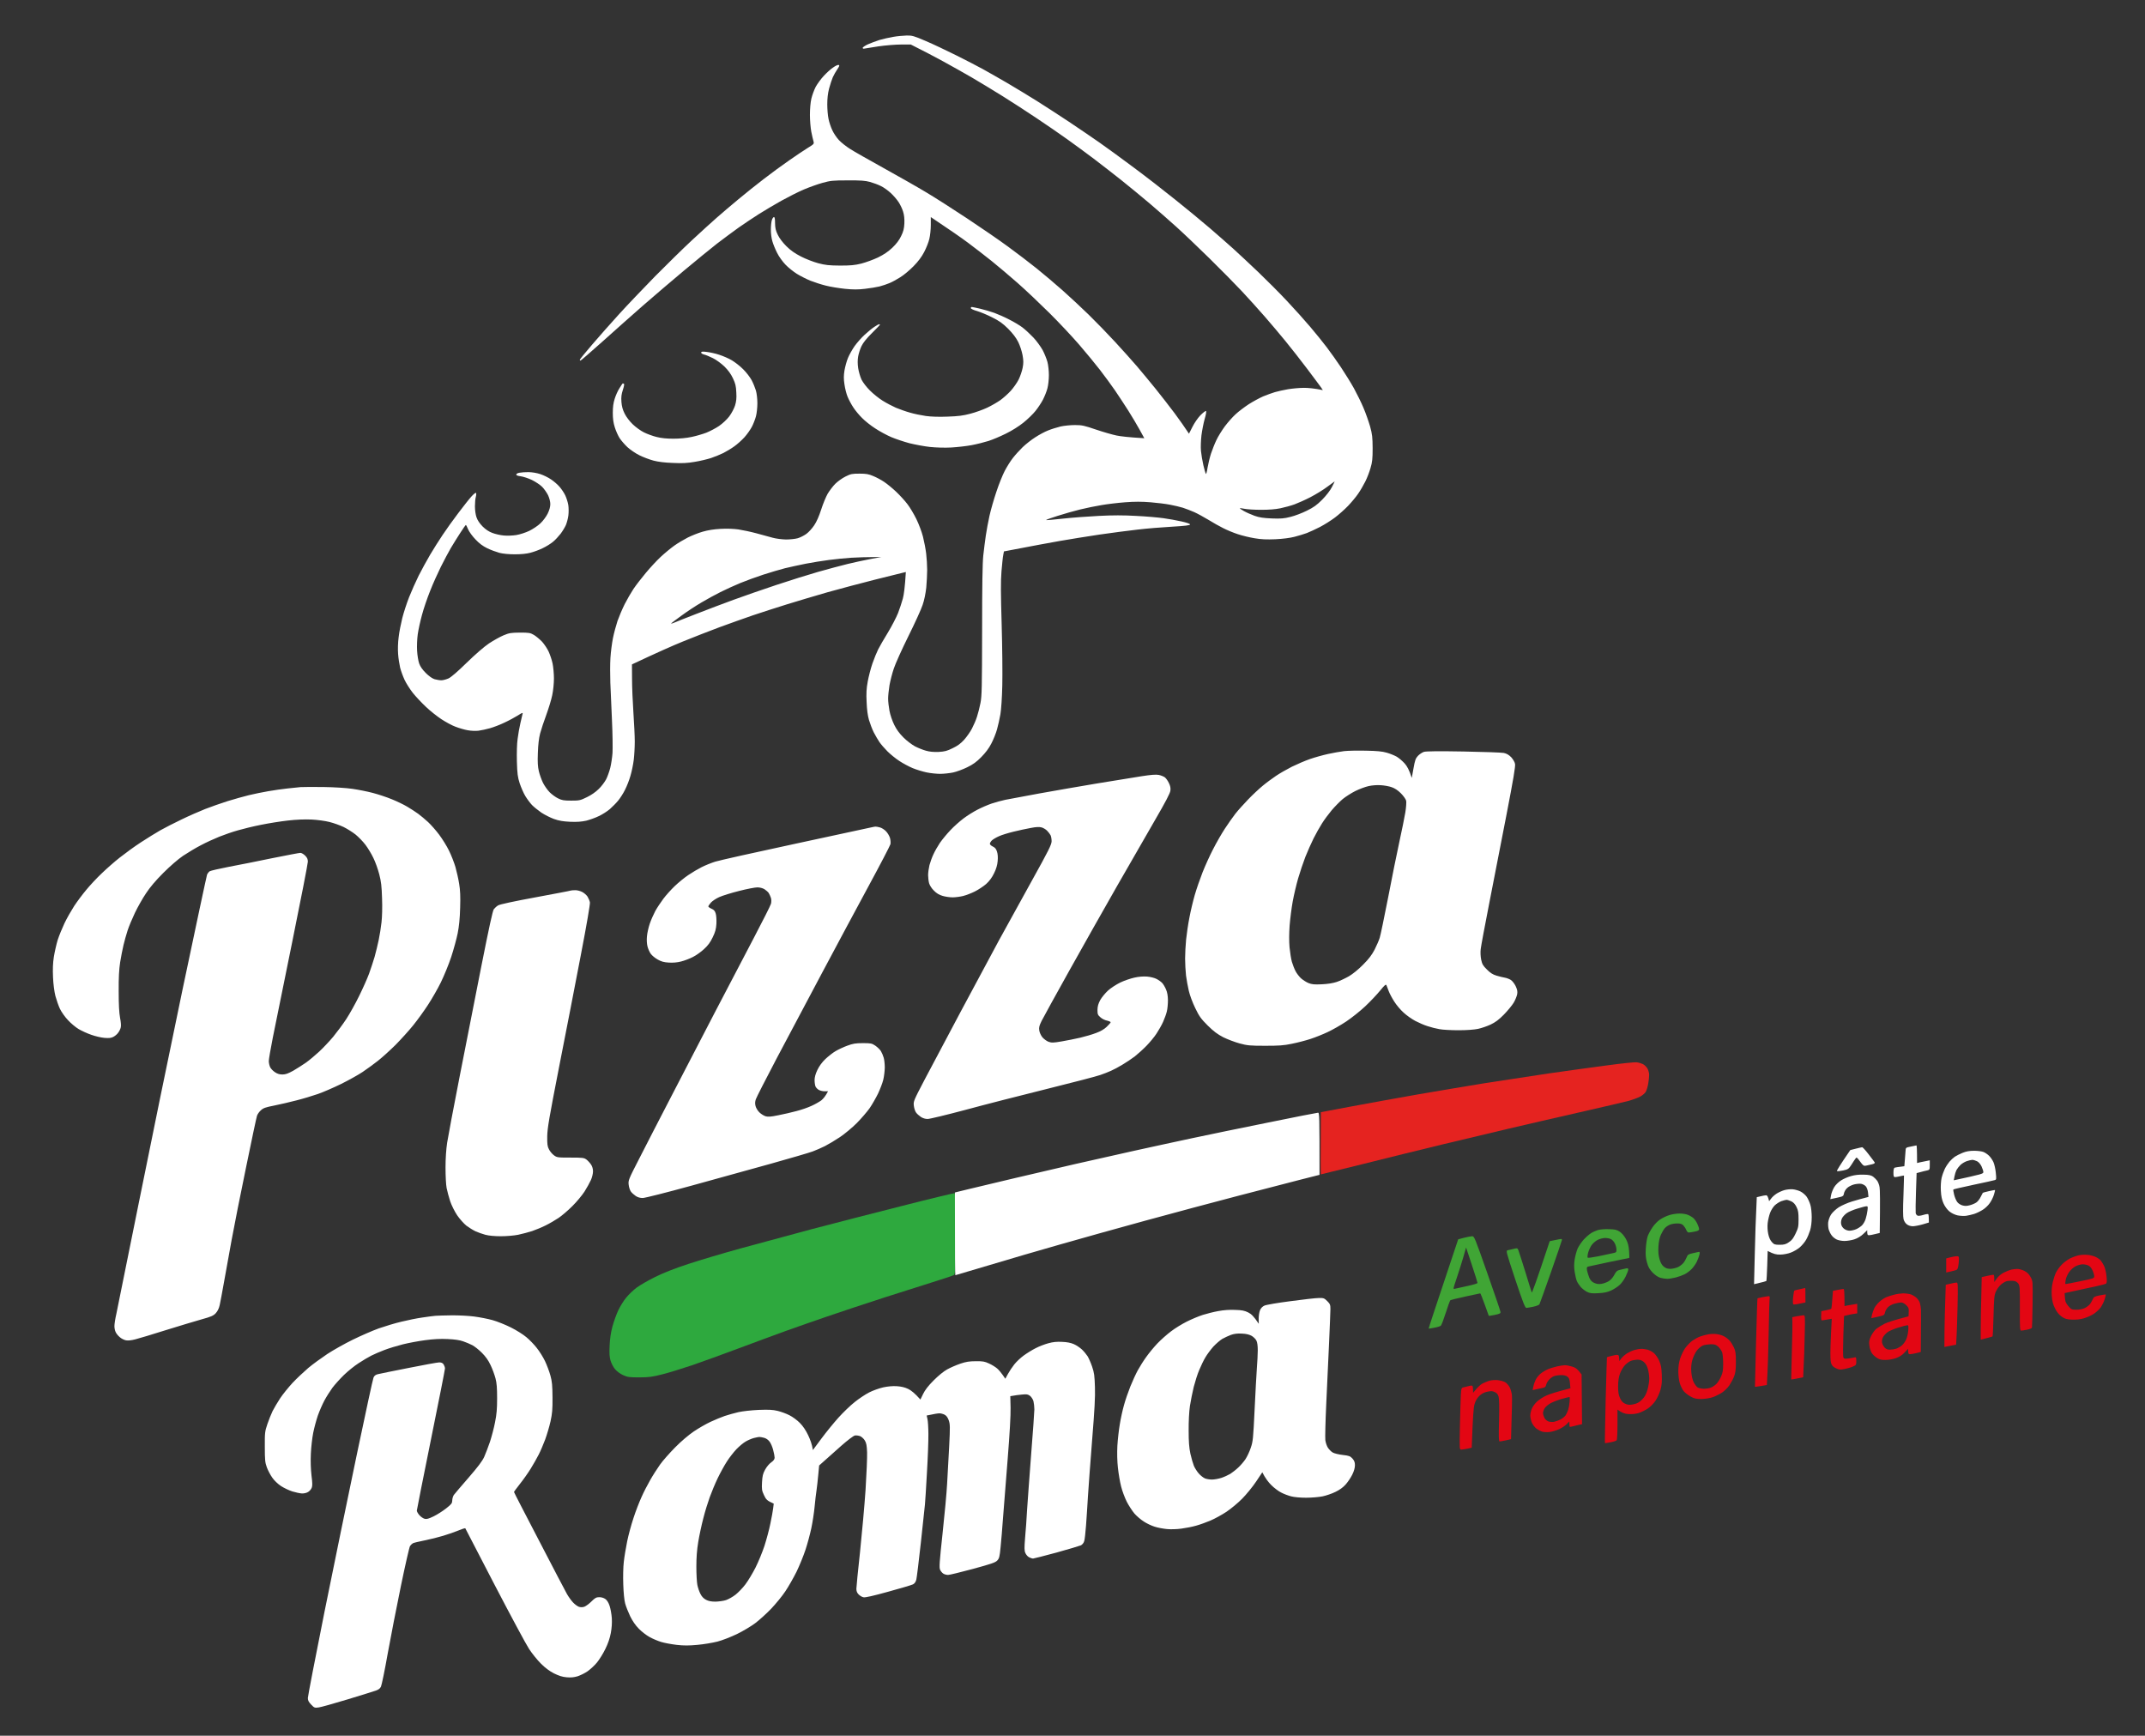 <svg xmlns="http://www.w3.org/2000/svg" viewBox="0 0 2362 1911" width="2362" height="1911"><rect x="0" y="0" width="2362" height="1911" fill="#333333" stroke="none"/><title>PizzaRoma-Logo-Blanc</title><style>		.s0 { fill: #2ea93e } 		.s1 { fill: #ffffff } 		.s2 { fill: #e30613 } 		.s3 { fill: #e52320 } 		.s4 { fill: #40a535 } 	</style><g id="Background"><path id="Path 0" class="s0" d="m993.4 1327.7c-31.3 7.9-76.3 19.5-99.9 25.7-23.6 6.3-58.7 15.8-78 21.1-19.2 5.3-45.1 13-57.5 17.1-14.9 4.9-27.2 9.7-36.5 14.3-7.7 3.8-16.9 9.1-20.5 11.8-3.6 2.7-8.7 7.6-11.4 10.9-2.7 3.2-6.6 9.5-8.7 13.9-2.1 4.4-5 12.5-6.5 18-1.8 6.7-2.8 13.6-3.1 21-0.4 8.3-0.2 12.4 1 16.5 0.9 3 3.1 7.3 5 9.5 1.9 2.3 5.7 5.1 8.8 6.5 4.9 2.2 6.6 2.5 17.9 2.5 10.8-0.1 14.2-0.5 25.5-3.4 7.2-1.8 22-6.4 33-10.1 11-3.8 34-12.1 51-18.5 17-6.4 40.5-15 52-19.2 11.5-4.1 32-11.3 45.5-15.9 13.5-4.7 41.8-14 63-20.9 21.2-6.8 46.8-14.9 57-18.1 10.2-3.1 19.1-6.2 19.8-6.8 1-0.9 1.3-10.4 1.3-45.3 0.1-27.2-0.3-44.3-0.9-44.6-0.5-0.2-26.5 6-57.8 14z"></path><path id="Path 1" fill-rule="evenodd" class="s1" d="m998.3 39.1c6.1-0.1 8 0.4 21 6 7.8 3.3 22.8 10.4 33.2 15.6 10.5 5.2 24 12.2 30 15.5 6 3.4 18 10.1 26.5 15.1 8.5 5 23.2 13.9 32.5 19.7 9.3 5.9 25.3 16.2 35.5 23 10.2 6.8 25.3 17.1 33.5 22.8 8.3 5.8 25.3 18.2 38 27.7 12.7 9.4 33.1 25.2 45.5 35.2 12.4 9.9 29.5 24 38 31.3 8.5 7.3 20.2 17.6 26 22.8 5.8 5.2 18.1 16.8 27.4 25.6 9.3 8.9 23.7 23.3 31.9 32.1 8.3 8.8 19.8 21.6 25.6 28.5 5.9 6.9 14 17 18.2 22.5 4.2 5.5 11.2 15.4 15.6 22 4.4 6.6 10.8 16.9 14.2 23 3.3 6.1 8.1 15.7 10.5 21.5 2.5 5.8 5.7 15 7.3 20.5 2.4 8.7 2.7 11.9 2.8 24 0 11.6-0.4 15.3-2.3 21.7-1.2 4.3-3.8 11.1-5.8 15-2 4-5.5 10-7.8 13.3-2.2 3.3-7.2 9.3-11.1 13.4-3.8 4-10.4 9.8-14.5 12.9-4.1 3.1-11.5 7.8-16.5 10.4-5 2.5-11.5 5.6-14.5 6.7-3 1.1-9.1 3-13.5 4.1-5 1.3-12.8 2.3-21 2.7-9.7 0.4-15.6 0.2-23-1.1-5.5-0.9-13.8-2.9-18.5-4.5-4.7-1.5-11.9-4.5-16-6.6-4.1-2-11.5-6.2-16.5-9.3-5-3-11.9-6.8-15.5-8.4-3.6-1.6-9.2-3.7-12.5-4.8-3.3-1-9.6-2.5-14-3.3-4.4-0.9-14.1-2.1-21.5-2.7-9.8-0.8-17.5-0.8-28 0-8 0.6-19.7 2-26 3.1-6.3 1-16.9 3.2-23.5 4.8-6.6 1.6-17.8 4.8-25 7.1-7.2 2.2-12.8 4.3-12.5 4.6 0.3 0.2 8.6-0.5 18.5-1.6 9.9-1.1 27.7-2.4 39.5-3 15.3-0.8 27.1-0.8 41 0 10.7 0.5 24.2 1.7 30 2.5 5.8 0.8 14.8 2.4 20 3.6 5.8 1.3 9.5 2.6 9.5 3.3 0 1-5.3 1.6-20 2.5-11 0.6-28.1 2-38 3.2-9.9 1.1-28.8 3.6-42 5.5-13.2 2-32.8 5.1-43.5 7-10.7 1.9-28.9 5.2-61.5 11.5l-0.7 3.7c-0.5 2-1.3 10.2-2 18.2-0.9 11.3-0.8 24.3 0.2 58.5 0.7 24.2 1 54.4 0.7 67-0.3 13.6-1.2 26.7-2.1 32-0.9 5-2.5 12.4-3.7 16.5-1.1 4.1-3.9 11.1-6.2 15.5-2.8 5.5-6.4 10.2-11.2 15.1-5.2 5.3-9.1 8.1-15.5 11.2-4.7 2.3-11.7 4.9-15.5 5.7-3.8 0.8-10.3 1.5-14.2 1.5-4 0-10.8-0.7-15-1.6-4.3-0.9-11.2-3-15.3-4.7-4.1-1.7-10.8-5.3-14.7-7.9-4-2.6-9.9-7.4-13.1-10.6-3.1-3.1-7.1-7.7-8.8-10.2-1.7-2.5-4.5-7.3-6.3-10.8-1.7-3.4-4-9.5-5.2-13.5-1.4-4.7-2.3-11.5-2.6-19.7-0.5-9.5-0.2-14.9 1.2-22.5 1-5.5 3.3-14.5 5.2-20 1.9-5.5 4.8-12.5 6.3-15.5 1.5-3 6.3-11.4 10.7-18.5 4.3-7.1 9.3-16.8 11.2-21.5 1.8-4.7 4.2-11.9 5.3-16 1.1-4.1 2.3-12.4 3.3-29.2l-3 0.7c-1.6 0.4-15.6 3.9-31 7.7-15.4 3.9-38.8 10.1-52 13.8-13.2 3.8-33.4 9.8-45 13.4-11.5 3.6-28.4 9-37.5 12.1-9.1 3.1-25.5 9-36.5 13-11 4.1-29.2 11.2-40.5 15.8-11.3 4.6-28.5 12.2-56.1 25.2l0.1 16c0 8.8 0.7 25.5 1.5 37 0.8 11.5 1.5 26 1.5 32 0 6-0.5 15-1.1 20-0.6 5-2.2 12.8-3.6 17.5-1.3 4.7-4 11.6-6 15.5-1.9 3.9-5.3 9.2-7.6 12-2.2 2.7-6.4 6.9-9.1 9.3-2.8 2.4-8.2 5.9-12.1 7.7-3.8 1.9-10.1 4.1-14 5.1-5.1 1.1-9.9 1.5-17.5 1.2-8-0.4-12.3-1.1-18-3.1-4.1-1.5-10.4-4.7-14-7.1-3.6-2.5-8.2-6.2-10.2-8.3-2-2.1-5.3-6.5-7.3-9.8-2-3.3-4.7-9.6-6.2-14-2.2-6.9-2.7-10.3-3.1-24-0.2-9.6 0-19.6 0.8-25 0.6-5 2-12.8 3.1-17.5 1.1-4.7 2.2-9.3 2.4-10.3 0.4-1.3-0.9-0.8-5.2 2-3.2 2-9.8 5.6-14.8 7.9-4.9 2.4-12.1 5.1-16 6.2-3.8 1.1-9.5 2.3-12.5 2.7-3.2 0.4-8.2 0.2-12-0.5-3.6-0.6-9.6-2.4-13.5-3.9-3.8-1.4-10.8-5.2-15.5-8.3-4.7-3.1-12.3-9.1-16.9-13.5-4.6-4.3-11.1-11.2-14.4-15.3-3.2-4.1-7.4-10.6-9.2-14.5-1.8-3.9-4-9.9-4.9-13.5-0.8-3.6-1.9-10.3-2.2-15-0.4-5-0.2-12.6 0.6-18.5 0.6-5.5 2.5-15 4-21 1.5-6 4.9-16.4 7.5-23 2.6-6.6 7.4-17.3 10.6-23.8 3.3-6.4 8.9-16.8 12.6-23 3.6-6.1 9.8-15.9 13.7-21.7 3.8-5.8 11.6-16.6 17.2-24 5.6-7.4 12.1-15.7 14.5-18.3 2.4-2.7 4.7-4.5 5.1-4 0.4 0.4 0.3 2.4-0.2 4.3-0.6 1.9-1 6.6-1 10.5 0 4 0.7 9.2 1.7 12 1.1 3.3 3.4 6.7 6.7 10.1 3.4 3.4 7 5.8 10.9 7.2 3.1 1.2 8.7 2.5 12.5 2.8 3.7 0.4 9.9 0.1 13.7-0.5 3.9-0.6 10.3-2.7 14.3-4.6 3.9-1.9 9.5-5.6 12.3-8.3 2.9-2.7 6.3-7.3 8-10.7q2.9-6 2.9-10.5c0-2.7-1-6.6-2.5-9.8-1.4-2.8-4.3-7-6.5-9.2-2.2-2.2-7.3-5.6-11.2-7.5-4-1.9-9.5-3.7-12.3-4.1-3.2-0.4-5-1-5-1.9 0-0.8 1.5-1.7 3.5-2 1.9-0.4 6.4-0.7 10-0.7 4 0.1 9 0.9 13 2.2 3.6 1.2 8.9 3.8 11.9 5.9 3 2 7.2 5.6 9.3 8.1 2.2 2.5 5 6.7 6.3 9.5 1.3 2.7 2.8 7.5 3.3 10.5 0.5 3 0.5 8.2 0.1 11.5-0.4 3.3-1.7 8-2.7 10.5-1.1 2.5-3.7 6.8-5.8 9.6-2.2 2.8-5.9 6.9-8.4 8.9-2.5 2.1-7.6 5.3-11.5 7.1-3.8 1.9-9.9 4.1-13.5 5-4.1 1.1-10.3 1.7-17 1.7-6.6 0-12.9-0.6-17-1.6-3.6-1-9.6-3.2-13.5-5.1-4.9-2.4-8.8-5.3-13-9.8-3.3-3.4-6.9-8.4-8-11-1.1-2.7-2.2-4.8-2.5-4.8-0.3 0-3.1 4-6.2 8.8-3.1 4.8-7.8 12.3-10.4 16.7-2.5 4.4-7.5 13.6-10.9 20.5-3.4 6.9-8.8 18.8-11.8 26.5-3.1 7.7-7.2 19.6-9 26.5-1.9 6.9-4 16.5-4.7 21.5-0.7 5.1-1 12.9-0.7 18 0.3 5 1.3 11.2 2.3 14 1.2 3.4 3.6 6.8 7.3 10.5 3.5 3.5 7.1 6 9.6 6.8 2.2 0.6 5.6 1.2 7.5 1.2 1.9 0 5.5-1 8-2.1 2.9-1.4 10-7.5 20-17.3 9.7-9.4 18.9-17.4 24.5-21.2 5-3.3 12.2-7.3 16-8.9 6.2-2.6 8.2-2.9 18-3 10.1 0 11.4 0.2 15.5 2.6 2.5 1.5 6.5 4.9 9 7.5 2.4 2.7 5.7 7.6 7.2 10.9 1.5 3.3 3.5 9.1 4.3 13 0.8 3.9 1.5 11.3 1.5 16.5 0 5.4-0.8 13.4-1.9 18.5-1 5-4 14.6-6.5 21.5-2.6 6.9-5.6 16.1-6.8 20.5-1.4 5.4-2.2 12.4-2.5 21.5-0.4 10.2-0.1 15.1 1.1 20.2 0.9 3.8 3 9.5 4.6 12.8 1.7 3.3 4.9 7.9 7.3 10.3 2.3 2.3 6.5 5.4 9.2 6.7 4.2 2.1 6.4 2.5 14.5 2.5 8.9 0 10-0.2 17.3-3.8 4.8-2.3 9.7-5.7 13-9 3-2.8 6.6-7.7 8.2-10.7 1.5-3 3.5-8.6 4.5-12.5 1-3.9 2.1-11.3 2.5-16.5 0.3-5.2 0.1-21.4-0.6-36-0.6-14.6-1.4-33.3-1.8-41.5-0.3-8.3-0.3-20.4 0.1-27 0.4-6.6 1.7-16.5 2.8-22 1.1-5.5 3.4-13.9 5-18.8 1.7-4.8 5.2-13.1 7.9-18.5 2.7-5.3 7.1-12.9 9.7-16.8 2.7-4 8.7-11.8 13.4-17.4 4.7-5.7 12.1-13.7 16.5-17.8 4.4-4.1 11.2-9.7 15-12.4 3.9-2.8 10.5-6.7 14.8-8.9 4.2-2.1 11.6-5.1 16.5-6.5 5.9-1.7 12.3-2.7 19.7-3.1 6.5-0.4 14.5-0.1 19.5 0.6 4.7 0.7 13.7 2.6 20 4.3 6.3 1.7 14.4 3.9 18 4.9 3.6 1 10.1 1.8 14.5 1.9 4.4 0 10.3-0.6 13-1.4 2.8-0.8 7-3 9.5-4.8 2.5-1.8 6.3-6 8.5-9.3 2.7-3.9 5.4-10.1 7.8-17.5 2-6.3 5.3-14.2 7.2-17.5 2-3.3 5.7-8.2 8.3-10.8 2.6-2.6 7.6-6.2 11.2-8 5.8-2.9 7.3-3.2 15.5-3.2 7.3 0 10.1 0.5 15 2.6 3.3 1.3 8.7 4.2 12 6.4 3.3 2.2 9.3 7.1 13.4 11 4.1 3.9 9.6 9.9 12.3 13.5 2.8 3.6 7.2 11 9.9 16.5 2.7 5.5 6 14.3 7.3 19.5 1.3 5.2 2.9 13.5 3.5 18.5 0.6 5 1.1 13 1.1 18 0 5-0.5 13.7-1 19.5-0.7 6.3-2.2 13.9-4 19-1.5 4.7-8.6 20.2-15.7 34.5-7.1 14.3-14.3 30.3-16 35.5-1.8 5.2-3.9 13.5-4.8 18.5-0.8 5-1.5 11.6-1.5 14.7 0 3.2 0.7 9.3 1.5 13.5 0.8 4.4 3.1 11.1 5.2 15.3 2.5 5.2 5.7 9.5 10.2 14 3.6 3.6 9.3 7.9 12.6 9.7 3.3 1.7 8.7 3.9 12 4.8 4.2 1.2 8.4 1.6 14 1.4 6.7-0.4 9.3-1 15.5-4.1 5.5-2.6 8.9-5.1 12.8-9.4 2.9-3.3 6.8-8.8 8.6-12.4 1.9-3.6 4.4-9.4 5.5-13 1.2-3.6 2.9-10.3 3.8-15 1.5-7.5 1.7-17.2 1.8-79.5 0-50.5 0.4-74.5 1.3-83 0.7-6.6 2-16.5 2.8-22 0.8-5.5 2.6-15.2 4-21.5 1.4-6.3 4.8-18.3 7.6-26.5 2.7-8.3 6.9-18.6 9.2-23 2.3-4.4 6.2-10.7 8.8-14 2.5-3.3 7.4-8.7 10.9-12.1 3.5-3.4 9.8-8.3 13.9-10.9 4.1-2.7 10.4-6.1 14-7.5 3.6-1.5 9.8-3.4 13.8-4.4 3.9-0.9 11.1-1.6 16-1.6 7.8 0 10.3 0.6 23.2 5 8 2.7 18.1 5.6 22.5 6.5 4.4 0.9 13.1 2 30.6 3l-5.2-9.5c-2.9-5.2-8.5-14.7-12.5-21-4-6.3-10.6-16.3-14.6-22.2-4-5.8-11.4-15.9-16.5-22.5-5-6.5-15.3-19-22.9-27.8-7.6-8.8-22.4-24.6-32.9-35-10.5-10.4-26.2-25.3-35-33-8.8-7.7-21.6-18.6-28.5-24.1-6.9-5.5-18.6-14.6-26-20.1-7.4-5.5-19.7-14.1-41-28.3v8.8c0 4.8-0.7 11.6-1.6 15.2-0.8 3.6-3.4 10.1-5.7 14.5-2.8 5.4-6.6 10.4-11.7 15.6-4.1 4.2-10.6 9.7-14.5 12.1-3.8 2.4-9.2 5.4-12 6.5-2.7 1.2-7.7 2.8-11 3.7-3.3 0.8-10.5 2-16 2.6-7.5 0.9-13 0.9-22 0-6.6-0.7-16-2.2-21-3.5-5-1.2-12.6-3.7-17-5.4-4.4-1.8-11.1-5.2-15-7.6-3.8-2.4-9.5-6.9-12.6-10.2-3.1-3.2-7.2-8.9-9.1-12.8-2-3.9-4.4-9.7-5.3-13-1-3.4-1.7-9-1.6-13 0-3.8 0.5-8.5 1.1-10.2 0.5-1.8 1.6-3.3 2.3-3.3 0.8 0 1.2 2 1.2 6.8 0.1 5.3 0.7 8 3 12.7 1.8 3.8 5.3 8.4 9.4 12.5 4.7 4.7 9.3 7.9 16.1 11.4 5.2 2.7 13.8 6 19 7.4 8 2.1 11.8 2.5 24 2.6 11.8 0 16.2-0.4 23.5-2.2 5-1.3 13.2-4.3 18.3-6.7 6.5-3.2 11.1-6.3 15.8-10.7 4.5-4.3 7.6-8.4 9.7-12.8 2.5-5.1 3.3-8.1 3.6-14 0.2-5.3-0.2-9.1-1.4-13-0.9-3-3.1-7.7-4.9-10.4-1.7-2.7-5.6-7.2-8.6-10-3-2.8-8-6.4-11-7.8-3-1.5-8.4-3.5-12-4.5-5.2-1.4-10.2-1.8-24.5-1.7-16.4 0-18.9 0.3-27.7 2.7-5.4 1.5-14.9 4.9-21 7.5-6.2 2.7-17.1 8.2-24.3 12.2-7.1 4-18.2 10.5-24.5 14.5-6.3 4-16.5 10.8-22.5 15-6 4.3-16.8 12.3-24 17.8-7.1 5.6-23.6 19-36.5 29.8-12.9 10.8-33.2 28.1-45 38.4-11.8 10.4-32 28.2-44.7 39.7-12.8 11.4-23.6 20.8-24 20.8-0.5 0-0.8-0.4-0.8-0.9 0-0.5 6.1-8 13.6-16.7 7.5-8.8 21-24 30-33.9 9-9.9 26.8-28.5 39.4-41.4 12.7-12.8 30.9-30.7 40.5-39.6 9.6-8.9 22-20.2 27.5-25 5.5-4.8 16-13.8 23.4-19.9 7.3-6.1 19.9-16.2 28-22.4 8-6.2 20.7-15.5 28.1-20.6 7.4-5.2 16.7-11.4 20.6-13.8 6.8-4.2 7-4.4 6.2-7.3-0.5-1.7-1.6-6.4-2.4-10.5-0.8-4.1-1.5-12.4-1.5-18.5 0-6.7 0.6-13.8 1.6-18 0.9-3.8 3.1-9.7 4.8-13 1.8-3.2 5.7-8.6 8.7-11.8 3-3.3 7.6-7.5 10.3-9.3 2.6-1.9 5.4-3.2 6.2-2.9 1.2 0.4 0.9 1.3-1.4 4.7-1.6 2.4-3.9 6.3-5 8.8-1.1 2.5-2.9 8.1-4.1 12.5-1.4 5.4-2 11.1-2 17.5 0 5.2 0.6 12.4 1.4 16 0.7 3.6 2.6 9.2 4.2 12.5 1.5 3.3 4.8 8.2 7.3 10.8 2.5 2.7 8 7 12.1 9.6 4.1 2.7 20.8 12.1 37 21.1 16.2 9 37.4 21 47 26.8 9.6 5.7 29.9 18.7 45 28.7 15.1 10 35.4 23.9 45 31 9.6 7 23.8 17.8 31.5 24 7.7 6.2 20.5 17 28.5 24.1 8 7.1 21 19.2 28.9 26.9 7.9 7.7 21 21.2 29.1 30 8.1 8.8 19 20.9 24.2 27 5.2 6.1 14.3 17.1 20.3 24.5 6 7.4 15.4 19.6 21 27 5.5 7.5 11.3 15.6 15.8 22.5l3.8-7.5c2-4.1 6-9.9 8.8-12.8 2.8-2.8 5.6-5 6.1-4.7 0.6 0.3 0.1 3.7-1.4 8.7-1.3 4.6-2.9 12.8-3.6 18.3-0.6 5.6-0.9 13.1-0.5 17 0.4 3.9 1.5 10.8 2.6 15.5 1.1 4.7 2.3 9 2.7 9.7 0.4 0.7 1.3-2.3 1.9-6.5 0.7-4.2 2.4-11.3 3.8-15.7 1.5-4.4 4.1-11.1 6-15 1.8-3.9 6-10.6 9.2-15 3.3-4.4 8.6-10.4 11.9-13.4 3.2-3 9.7-7.9 14.4-11 4.7-3 11.9-6.9 16-8.7 4.1-1.7 10-3.8 13-4.7 3-0.9 9.5-2.3 14.5-3.2 5-0.8 12.8-1.5 17.5-1.5 4.7 0 11.3 0.6 20.7 2.5l-2-3c-1.2-1.6-8-10.9-15.3-20.5-7.3-9.6-18-23.4-23.9-30.5-5.8-7.1-16.1-19.3-22.8-27-6.7-7.7-18.1-20.3-25.3-28-7.2-7.7-23.2-23.9-35.5-36-12.3-12.1-28.9-27.9-36.9-35.1-8-7.2-21-18.6-29-25.4-8-6.8-21.9-18.2-31-25.5-9.1-7.2-22.8-17.9-30.5-23.7-7.7-5.8-20.7-15.4-29-21.3-8.2-5.9-23.5-16.4-34-23.4-10.5-7-27.3-18-37.5-24.3-10.2-6.3-25.2-15.5-33.5-20.3-8.2-4.8-22.7-12.9-32-18-9.3-5.1-21.2-11.3-35.5-18.5h-10.7c-6 0-17.1 0.9-24.8 2-7.7 1.2-14.8 2.3-15.7 2.5-1 0.3-1.8-0.1-1.8-0.8-0.1-0.6 2.5-2.4 5.7-3.9 3.2-1.4 9-3.6 12.8-4.8 3.9-1.1 10.6-2.7 15-3.4 4.4-0.8 11-1.4 14.8-1.5zm444.7 508.3c-5.8 3-13.7 6.5-17.5 7.9-3.8 1.4-10.8 3.3-15.5 4.3-5.8 1.2-12.7 1.7-21.5 1.7-7.2 0-15.2-0.5-18-1.1-2.7-0.6-5.1-0.8-5.2-0.6-0.2 0.2 1.8 1.6 4.5 3.1 2.6 1.5 7.9 3.8 11.7 5.2 5.4 1.9 9.7 2.5 19 2.9 9.9 0.4 13.5 0.1 20.5-1.7 4.7-1.1 12.8-4.2 18-6.8 7.6-3.7 11-6.2 17-12.2 4.6-4.7 8.7-10 10.7-13.9 1.8-3.4 3.1-6.2 3-6.2-0.1 0-3.8 2.7-8.2 6-4.4 3.3-12.7 8.4-18.5 11.4zm-530 69.1c-6.9 0.9-18.3 2.7-25.5 4.1-7.1 1.4-17.5 3.7-23 5-5.5 1.4-16.3 4.6-24 7.1-7.7 2.5-19.2 6.7-25.5 9.3-6.3 2.6-16.1 7.1-21.7 9.9-5.7 2.8-15.1 8-21 11.5-6 3.5-15.9 10-22 14.5-6.2 4.5-11.3 8.3-11.3 8.6 0 0.3 1.7-0.2 3.8-1.1 2-0.9 12.9-5.2 24.2-9.6 11.3-4.4 29.7-11.4 41-15.5 11.3-4.1 32.4-11.5 47-16.3 14.6-4.9 35.3-11.3 46-14.4 10.7-3 25.4-7 32.5-8.7 7.2-1.7 18.4-4.2 25-5.4l12-2.3c-17 0.1-27.2 0.5-33.5 0.9-6.3 0.4-17.1 1.5-24 2.4zm157.2-278.5c0.6 0 4.8 0.9 9.2 1.9 4.5 1.1 11.5 3.1 15.6 4.6 4.1 1.5 11.6 4.8 16.5 7.4 5 2.5 11.5 6.4 14.5 8.7 3 2.3 8.4 7.3 12 11.1 3.6 3.8 8.1 10.1 10.2 13.9 2 3.8 4.3 9.6 5.2 12.9 0.9 3.3 1.6 9.8 1.6 14.5 0 4.7-0.7 11.2-1.6 14.5-0.8 3.3-3.1 8.9-4.9 12.5-1.9 3.6-5.6 9.2-8.3 12.5-2.6 3.3-8.6 9.1-13.2 12.8-5.1 4.1-12.9 9-19.5 12.2-6 3-14.6 6.6-19 8-4.4 1.4-12.7 3.5-18.5 4.6-5.8 1.1-15.9 2.2-22.5 2.6-7.2 0.4-16.6 0.1-23.5-0.6-6.3-0.7-16.4-2.6-22.5-4.1-6-1.6-15-4.6-20-6.7-4.9-2.1-12.9-6.4-17.7-9.6-4.9-3.1-11.4-8.3-14.5-11.5-3.2-3.1-7.6-8.4-9.7-11.7-2.2-3.3-5-8.6-6.3-11.8-1.3-3.1-2.8-9.2-3.4-13.5-0.9-5.8-0.9-9.6 0-15.2 0.7-4.1 2.4-10.4 3.9-14 1.5-3.6 4.8-9.4 7.3-13 2.6-3.6 7.5-9.2 11-12.4 3.5-3.2 8.3-7.2 10.7-8.7 2.3-1.6 4.7-2.9 5.2-2.9 0.6 0 1 0.2 1 0.5 0 0.3-4 4.4-8.8 9.2-5.8 5.7-9.8 10.7-11.5 14.3-1.5 3-3.1 8.1-3.7 11.3-0.7 4-0.7 8.2 0 13 0.6 4 2.3 9.7 3.7 12.7 1.6 3.1 5.5 8.3 9.3 12 3.6 3.6 9.9 8.7 14 11.2 4.1 2.6 10.7 6 14.5 7.7 3.9 1.6 10.8 4.1 15.5 5.4 4.7 1.4 12.6 3 17.5 3.7 5.6 0.8 14.6 1.1 24 0.7 11.9-0.4 17.1-1.1 25-3.2 5.5-1.4 13.8-4.4 18.5-6.6 4.7-2.2 11.2-6 14.5-8.3 3.3-2.4 8.5-7 11.5-10.3 3-3.3 6.9-8.9 8.7-12.4 1.7-3.5 3.7-9.3 4.4-12.9 1-5.2 1-7.9-0.1-14-0.8-4.3-2.8-10.5-4.8-14.5-2.4-4.8-5.9-9.3-11.1-14.6-6.1-6-9.6-8.5-17.6-12.5-5.5-2.8-13-5.9-16.8-7-3.7-1-6.7-2.5-6.7-3.2 0-0.6 0.5-1.2 1.2-1.2zm-291.8 49.5c3.4 0.4 9.5 1.7 13.6 3.1 4.1 1.3 10.4 4 13.9 6.1 3.5 2.1 9.2 6.5 12.5 9.9 3.4 3.3 7.5 8.7 9.3 12 1.7 3.2 3.8 8.4 4.7 11.4 0.9 3.2 1.6 9.1 1.6 14 0 4.7-0.7 11.2-1.6 14.5-0.9 3.3-2.9 8.5-4.5 11.5-1.6 3-5.2 8.2-8.1 11.4-2.9 3.2-8 7.8-11.3 10.1-3.3 2.4-8.7 5.6-12 7.3-3.3 1.6-9.4 4.1-13.5 5.5-4.1 1.3-12.2 3.3-18 4.2-8 1.4-13.7 1.7-24 1.2-9-0.3-16.2-1.2-21.5-2.6-4.4-1.2-11.4-3.8-15.5-5.9-4.1-2-9.9-6-13-8.8-3-2.8-6.9-7.3-8.7-10-1.7-2.7-4.1-8-5.3-11.9-1.6-5-2.2-9.6-2.2-16 0-6.3 0.6-10.9 2.1-15.5 1.1-3.6 3.4-8.8 5.2-11.5 1.7-2.8 3.3-5.1 3.5-5.3 0.2-0.1 0.9 0 1.4 0.3 0.6 0.3 0.2 2.9-1.1 6.7-1.6 4.9-2 7.9-1.6 13.3 0.4 5 1.4 8.7 3.6 13 1.7 3.5 5.4 8.3 8.8 11.6 3.2 3.1 8.7 7.1 12.3 8.9 3.6 1.8 9.9 4.1 14 5.1 5.1 1.3 11 1.9 18.5 1.9 6.8 0 14.5-0.7 20-1.9 5-1 12.3-3.2 16.3-4.7 4-1.6 10.3-4.9 14-7.4 3.9-2.7 8.6-7.1 11.2-10.5 2.6-3.5 5.3-8.6 6.4-12 1.4-4.5 1.8-8.1 1.4-14.5-0.3-7-1-9.8-3.7-15.5-2.3-4.9-5.2-8.8-9.4-13-3.6-3.4-9-7.4-12.7-9.2-3.6-1.8-8-3.6-9.8-4-1.9-0.5-3.2-1.4-3.1-2.2 0.2-1.1 1.5-1.2 6.3-0.6zm725.6 439c12.2 0.2 18.2 0.8 23 2.2 3.6 1 8.5 3 11 4.4 2.5 1.5 6.4 4.8 8.8 7.5 2.6 2.9 5 7.1 7.8 15.9l1.9-10.5c1.6-9 2.3-11 4.9-13.8 1.7-1.8 4.7-3.8 6.6-4.4 2.4-0.7 15.9-0.9 43.5-0.4 22 0.4 42 1.1 44.5 1.6 3.2 0.7 5.5 2.1 8.1 4.7 1.9 2.1 3.9 5.4 4.2 7.3 0.6 2.6-1.9 17.2-9.3 55.5-5.5 28.6-14.1 72.5-19 97.5-4.9 25-9.2 48-9.5 51-0.4 3.3-0.2 7.9 0.5 11.5 1.1 5.1 2 6.7 6.4 11 3.8 3.8 6.5 5.5 10.6 6.7 3 0.9 7.1 1.9 9 2.2 1.9 0.3 4.8 1.4 6.5 2.4 1.7 1 4 4 5.4 6.7 1.8 3.9 2.3 5.9 1.8 9-0.4 2.2-2.1 6.5-3.9 9.5-1.8 3-6.7 8.9-10.8 13.1-5.5 5.6-9.3 8.4-14.5 10.9-3.8 1.8-10.2 4-14 4.8-4.4 0.9-12.5 1.5-21.5 1.5-8 0-17.4-0.5-21-1.2-3.6-0.6-9.4-2.1-13-3.3-3.6-1.1-9.6-3.7-13.4-5.7-3.8-2-9.7-6.1-13-9.2-3.4-3-8-8.5-10.3-12.2-2.4-3.7-5.1-8.8-6.1-11.5-1.1-2.6-2.2-5.5-2.5-6.5-0.6-1.3-2-0.1-7 6-3.5 4.3-10.8 12-16.3 17.2-5.4 5.1-14.8 12.6-20.9 16.7-6 4-15.3 9.3-20.5 11.7-5.2 2.5-13.8 5.9-19 7.6-5.2 1.7-14.4 4.1-20.5 5.3-9 1.9-14.3 2.2-29.5 2.2-16.6 0-19.5-0.3-28-2.6-5.2-1.4-13.3-4.5-18-6.8-6.5-3.4-10.5-6.4-17.1-12.9-7.5-7.5-9.3-10-13.7-19.1-2.9-5.9-6-14.2-7.1-19-1.1-4.7-2.5-12.3-3.1-17-0.5-4.7-1-13-1-18.5 0-5.5 0.5-15 1.1-21 0.6-6 2.2-16.9 3.6-24 1.3-7.1 4-18.4 5.9-25 1.9-6.6 5.8-17.9 8.6-25 2.8-7.1 8-18.6 11.6-25.5 3.5-6.9 9.3-17 12.9-22.5 3.6-5.5 8.8-12.9 11.6-16.5 2.8-3.6 9.2-10.7 14.2-15.9 4.9-5.1 12.2-11.9 16-15 3.8-3.2 10.4-8 14.5-10.8 4.1-2.8 12-7.3 17.5-10.1 5.5-2.7 14.5-6.6 20-8.5 5.5-1.9 14.5-4.4 20-5.6 5.5-1.2 13.4-2.6 17.5-3.1 4.1-0.5 14.9-0.7 24-0.5zm-11.5 44.4c-4.4 2.2-10.7 6.2-14 8.9-3.3 2.8-8.7 8.3-12.1 12.3-3.4 4.1-8.2 10.5-10.6 14.4-2.5 3.9-6.7 11.3-9.3 16.5-2.6 5.2-6.7 14.5-9.1 20.5-2.3 6-5.9 16.6-7.9 23.5-2 6.9-4.7 18.4-6 25.5-1.3 7.1-2.8 19.1-3.4 26.5-0.6 8.6-0.7 17.3-0.1 24 0.6 5.8 1.7 13 2.6 16 0.9 3 2.6 7.5 3.9 10 1.2 2.5 4 6.1 6.1 8.1 2.2 1.9 5.9 4.3 8.4 5.3 3.6 1.4 6.4 1.7 14.5 1.3 6.6-0.3 12.2-1.2 16.5-2.6 3.6-1.2 9.7-4.1 13.5-6.3 4.1-2.4 10.5-7.6 15.5-12.7 6.4-6.4 9.6-10.7 12.7-16.6 2.2-4.4 4.8-10.3 5.6-13 0.9-2.8 5-22.5 9.2-44 4.1-21.5 9.7-49.1 12.4-61.5 2.7-12.4 5.7-27 6.6-32.5 0.9-5.6 1.3-11.3 0.9-13-0.4-1.6-3-5.3-5.8-8.1-3.3-3.3-6.8-5.6-10.1-6.7-2.7-1-8.2-2-12-2.2-4.2-0.3-9.6 0.1-13.5 1-3.6 0.8-10.1 3.2-14.5 5.4zm-216.5-17.7c2.2 0.4 5.1 1.6 6.5 2.5 1.4 1 3.4 3.8 4.6 6.3 1.6 3.2 2.1 5.7 1.7 8.5-0.3 2.8-5.2 12.2-17 32.5-9.1 15.7-28 48.5-42 73-14 24.5-37.6 66.3-52.5 93-14.9 26.7-28.5 51.4-30.3 55-2.6 5.3-3.1 7.2-2.6 10.5 0.3 2.2 1.8 5.5 3.4 7.5 1.6 1.9 4.7 4.2 6.8 5 3.5 1.2 5 1.2 14.4-0.4 5.8-1 15-2.8 20.5-4.1 5.5-1.3 13.4-3.6 17.5-5.2 4.9-1.8 8.9-4.1 11.7-6.8 2.3-2.2 4.3-4.5 4.3-5 0-0.5-1.8-1.3-4-1.8-2.2-0.4-5.5-2-7.2-3.6-3-2.6-3.3-3.5-3.3-8.3 0.1-3.9 0.9-6.7 3-10.7 1.7-3 5.5-7.6 8.5-10.4 3-2.8 9.1-6.7 13.5-8.9 4.4-2.1 11.4-4.5 15.5-5.4 4.7-1.1 9.9-1.5 14-1.2 3.7 0.3 8.2 1.4 10.5 2.6 2.2 1.1 5 3.1 6.2 4.4 1.2 1.2 3.1 4.4 4.2 7 1.5 3.3 2.1 7.1 2.2 12 0 4-0.5 9.5-1.2 12.3-0.6 2.7-2.5 7.9-4.1 11.5-1.6 3.6-4.9 9.4-7.3 13-2.3 3.6-7.4 9.7-11.1 13.5-3.8 3.9-9.6 9.1-12.9 11.7-3.3 2.5-9.4 6.6-13.5 9-4.1 2.5-9.7 5.5-12.5 6.7-2.7 1.3-8.2 3.4-12 4.7-3.8 1.4-30.4 8.3-59 15.4-28.6 7.1-68.9 17.4-89.5 23-20.6 5.5-39.3 10-41.5 10-2.6 0-5.2-0.8-7.4-2.2-1.9-1.3-4.3-3.4-5.3-4.8-1.1-1.4-2.2-4.8-2.5-7.5-0.6-4.9-0.3-5.5 11.7-28.5 6.8-12.9 24.7-46.7 39.8-75 15.1-28.3 34.2-63.9 42.4-79 8.3-15.1 24.7-44.8 36.4-66 18.3-32.9 21.3-39.1 21.4-42.8 0-2.3-0.5-5.2-1.1-6.5-0.6-1.2-2.3-3.5-3.8-5-1.4-1.5-4.2-3.2-6.1-3.7-2.5-0.7-5.9-0.6-12 0.6-4.7 0.8-13.2 2.7-19 4.1-5.8 1.4-13 3.6-16 5-3 1.3-6.5 3.4-7.8 4.6-1.2 1.2-2.2 2.9-2.2 3.7 0 0.8 1.4 2.2 3.2 3 2.4 1.1 3.7 2.6 4.6 5.5 0.9 2.6 1.2 6.3 0.8 10.5-0.4 4.5-1.6 8.7-4 13.5-2.3 4.8-5.1 8.5-8.7 11.8-3 2.6-8.6 6.3-12.4 8.2-3.8 1.9-9.7 4.2-13 5-3.3 0.8-8.5 1.5-11.5 1.5-3 0-8-0.7-11-1.6-3.8-1.1-6.8-2.9-9.6-5.8-2.5-2.4-4.6-5.8-5.3-8.1-0.6-2.2-1.1-6.3-1.1-9 0-2.8 0.7-7.7 1.5-11 0.9-3.3 2.8-8.7 4.4-12 1.5-3.3 4.7-8.9 7.1-12.5 2.5-3.6 7.6-9.8 11.5-13.9 3.8-4.1 10.4-9.9 14.5-13 4.1-3.1 11.1-7.5 15.5-9.7 4.4-2.3 11.4-5.3 15.5-6.7 4.1-1.4 10.9-3.2 15-4.1 4.1-0.8 21-4 37.5-7 16.5-3 45.1-7.9 63.5-11 18.4-3 40.4-6.6 48.7-7.9 10.8-1.7 16.4-2.1 19.3-1.5zm-920 13.3c12.4 0.2 25 1 32 2 6.3 0.9 16.5 2.9 22.5 4.5 6.1 1.6 15.5 4.7 21 7 5.5 2.2 13.2 5.9 17 8.2 3.9 2.3 9.3 5.8 12 7.8 2.8 2 7.6 6.1 10.9 9.1 3.2 3 8.7 9.2 12.2 13.9 3.5 4.7 8.4 12.5 10.8 17.5 2.5 5 5.6 13 7.1 18 1.4 5 3.3 13.3 4.1 18.5 1.2 7.1 1.5 13.8 1.1 26.5-0.3 11.7-1.2 20.4-2.7 28-1.2 6-4.4 17.7-7.1 26-2.7 8.2-7.9 20.8-11.4 28-3.5 7.2-10 18.4-14.3 25-4.3 6.6-11.6 16.7-16.3 22.5-4.6 5.7-13.4 15.4-19.4 21.5-6.1 6-14.8 13.9-19.4 17.5-4.5 3.6-12.2 9.1-16.9 12.3-4.8 3.2-15.4 9.1-23.7 13.2-8.2 4-19.7 9-25.5 11-5.8 2-16.3 5.2-23.5 7-7.1 1.9-18.2 4.4-24.5 5.7-9.7 1.9-12 2.7-14.8 5.3-1.8 1.6-3.7 4.3-4.2 6-0.6 1.7-6 27.1-12 56.5-6.1 29.4-13.3 65.7-16 80.5-2.7 14.8-6.5 35.8-8.4 46.5-1.9 10.7-4 22-4.7 25-0.8 3.6-2.3 6.6-4.3 8.8-2.6 2.8-5.1 3.9-15.6 6.8-6.9 1.9-24.6 7.3-39.5 11.9-14.8 4.7-29.9 9.2-33.5 10.1-4.1 1.1-7.9 1.5-10.2 1.1-2.1-0.4-5.2-1.9-6.9-3.5-1.8-1.5-3.8-3.9-4.5-5.5-0.8-1.5-1.4-4.5-1.4-6.7 0-2.2 0.9-8.2 2.1-13.3 1.1-5 12.1-59.4 24.4-120.7 12.3-61.3 34.1-167.5 48.4-236 14.4-68.5 26.6-125.6 27.1-127 0.6-1.4 1.9-3.1 3-3.8 1.1-0.6 10.4-2.8 20.8-4.8 10.3-1.9 31.8-6.2 47.7-9.5 16-3.2 30-5.9 31.3-5.9 1.2 0 3.6 1.4 5.2 3 2.3 2.3 3 3.9 3 6.7 0 2.1-7.7 41.6-17.1 87.8-9.3 46.2-19 93.9-21.5 106-2.4 12.1-4.4 23.7-4.4 25.7 0 2.1 0.7 5.1 1.5 6.8 0.8 1.7 3.2 4.1 5.3 5.5 2.6 1.8 5.1 2.5 8.2 2.5 3.5 0 6.2-1 12-4.2 4.1-2.4 10.4-6.4 14-8.9 3.6-2.6 10.1-8 14.4-12 4.4-4.1 11.3-11.4 15.5-16.4 4.1-5 10.6-13.7 14.4-19.5 3.8-5.8 10.2-17.3 14.2-25.5 4.1-8.3 9-19.3 10.9-24.5 1.9-5.2 4.6-13.5 6.1-18.5 1.4-5 3.4-13.3 4.5-18.5 1.1-5.2 2.5-14 3.1-19.5 0.7-6 1-16.6 0.6-26.5-0.4-13.3-1-18.4-3.1-26.5-1.4-5.5-4.3-13.6-6.5-18-2.1-4.4-6-10.9-8.7-14.4-2.7-3.6-7.6-8.6-10.9-11.3-3.3-2.6-9.3-6.4-13.2-8.3-4-1.9-11-4.4-15.5-5.5-4.6-1.2-13.5-2.4-19.8-2.7-7.7-0.3-16.2 0-26 1.1-8 0.9-21.2 3-29.5 4.7-8.2 1.6-19.7 4.4-25.5 6.1-5.8 1.6-15 4.8-20.5 7-5.5 2.2-14.7 6.4-20.5 9.5-5.8 3-14.5 8.3-19.5 11.6-5.3 3.6-14.2 11.3-21.6 18.7-8.5 8.5-14.6 15.7-19.1 22.5-3.7 5.5-9.2 15.2-12.2 21.5-3 6.3-6.7 15.1-8.1 19.5-1.4 4.4-3.5 11.6-4.5 16-1.1 4.4-2.7 13-3.7 19-1.2 7.9-1.7 16.9-1.6 32 0 14.6 0.5 23.5 1.5 29 1 5.1 1.3 9.1 0.7 11-0.4 1.7-1.7 4.2-2.9 5.7-1.1 1.6-3.5 3.5-5.2 4.4-2.5 1.3-4.9 1.5-9.8 1.1-3.6-0.3-10.1-1.8-14.5-3.4-4.4-1.5-10.7-4.4-13.9-6.3-3.2-1.9-8.5-6.3-11.7-9.8-3.3-3.4-7.2-9-8.9-12.5-1.6-3.4-3.8-9.8-5-14.2-1.2-4.8-2.3-13-2.6-20.5-0.4-8.9-0.2-15.4 0.9-22.5 0.9-5.5 2.8-13.8 4.2-18.5 1.5-4.7 4.9-13 7.5-18.5 2.6-5.5 7.5-14 10.7-19 3.3-5 9.3-13 13.5-18 4.1-5 11.7-13.1 16.9-18 5.2-5 14.1-12.9 19.9-17.4 5.8-4.6 16.1-12.1 23-16.6 6.9-4.5 16.6-10.5 21.5-13.3 5-2.8 15.5-8.2 23.5-12 8-3.9 19.7-9 26-11.5 6.3-2.5 17.4-6.3 24.5-8.6 7.2-2.2 17.7-5.2 23.5-6.6 5.8-1.4 15.5-3.4 21.5-4.4 6.1-1.1 15.5-2.4 21-3 5.5-0.6 12-1.3 14.5-1.5 2.5-0.2 13.7-0.2 25-0.1zm608 43.6c0.8 0 3.1 0.3 5 0.9 1.9 0.5 4.9 2.4 6.6 4.2 1.8 1.8 3.7 5.1 4.4 7.3 0.6 2.2 0.9 5.3 0.5 7-0.4 1.6-11.2 22.4-24 46-12.8 23.6-35.8 66.6-51.2 95.5-15.4 28.9-37.8 71.2-49.9 94-12 22.8-22.4 43.2-23.1 45.3-0.9 2.6-1 4.8-0.3 7.5 0.5 2 2.4 5.2 4.2 6.9 1.8 1.8 4.9 3.7 6.8 4.3 2.7 0.8 5.8 0.6 14-1.1 5.8-1.1 14.8-3.2 20-4.6 5.2-1.3 12.7-3.9 16.5-5.7 3.9-1.7 8.7-4.5 10.9-6.1 2.1-1.7 4.6-4.6 7.4-10h-3.8c-2 0-4.9-0.7-6.3-1.5-1.5-0.8-3.1-2.5-3.7-3.8-0.5-1.2-1-4.3-1-7 0-3.2 1-6.8 3.1-11.2 2-4.2 5.1-8.5 8.8-12 3.2-3 8.2-7 11.2-8.7 3-1.8 8.8-4.5 12.9-6 6.2-2.3 9.2-2.8 17.1-2.8 8.8 0 9.9 0.2 13.7 2.7 2.3 1.6 5.1 4.3 6.2 6 1.1 1.8 2.5 5.1 3.1 7.3 0.7 2.2 1.2 7.2 1.2 11-0.1 3.8-0.8 9.9-1.7 13.5-0.9 3.6-3.5 10.3-5.7 15-2.3 4.7-6.4 11.9-9.2 16-2.9 4.1-9.3 11.5-14.2 16.5-5 5-13.3 11.9-18.5 15.4-5.2 3.5-12.6 7.9-16.5 9.9-3.8 1.9-9.9 4.6-13.5 5.9-3.6 1.4-24.3 7.4-46 13.5-21.7 6-61.4 17-88.2 24.4-26.9 7.4-50.7 13.4-53 13.4-2.8 0-5.5-0.7-7.7-2.2-1.9-1.3-4.3-3.4-5.3-4.8-1.1-1.4-2.2-4.8-2.5-7.5-0.6-4.9-0.3-5.7 12.2-30 7-13.8 22.9-44.6 35.3-68.5 12.3-23.9 33.6-64.9 47.2-91 13.6-26.1 32.9-63 42.9-82 10-19 18.6-36.1 19.1-38 0.5-2.1 0.5-4.7-0.1-6.5-0.5-1.6-1.6-4-2.4-5.3-0.8-1.2-3-3.1-4.7-4.2-2-1.2-5.1-2-7.8-2-2.5 0-11.5 1.7-20 3.9-8.5 2.1-18.4 5.2-22 6.8-3.6 1.6-7.7 4.4-9.2 6.1-1.6 1.8-2.8 3.7-2.8 4.2 0 0.5 1.6 1.7 3.5 2.5 2.6 1.1 3.8 2.4 4.6 5.2 0.7 2.1 1 7.2 0.8 11.3-0.4 6-1.2 9-4.1 15-2.6 5.5-5.2 9-9.6 13-3.2 3-8.8 7-12.3 8.7-3.5 1.8-9.3 4-12.9 4.9-4.2 1.1-9 1.5-13.5 1.2-5.3-0.3-8.3-1.1-12.3-3.4-2.9-1.6-6.4-4.5-7.7-6.4-1.3-1.9-2.9-5.5-3.5-8-0.7-2.7-1-7.2-0.6-11 0.3-3.6 1.7-9.9 3.1-14 1.4-4.1 4.2-10.4 6.1-14 2-3.6 6-9.6 8.9-13.5 2.9-3.9 8.6-10.2 12.6-14 4.1-3.9 10.8-9.4 14.9-12.1 4.1-2.8 10.7-6.7 14.5-8.6 3.9-2 10.6-4.7 15-6.1 4.4-1.4 44.7-10.4 89.5-20 44.8-9.7 82.4-17.7 83.5-18 1.1-0.3 2.7-0.5 3.5-0.6zm-330.7 70c2-0.1 5.5 0.8 7.7 1.9 2.2 1.1 4.9 3.5 6 5.2 1.1 1.8 2.3 4.7 2.6 6.3 0.3 1.9-3.4 23.8-10.1 58.5-5.8 30.5-16.5 85.4-23.7 122-11.2 57.4-13 67.9-13.2 77-0.1 8.7 0.2 11.2 1.9 14.4 1.1 2.2 3.5 5.1 5.4 6.5 3.4 2.5 3.9 2.6 18.2 2.6 13.4 0 15 0.2 17.6 2.1 1.5 1.1 3.8 3.6 5.1 5.5 1.5 2.2 2.2 4.9 2.2 7.6 0 2.4-1 6.7-2.3 9.5-1.3 2.9-4.5 8.7-7.1 12.8-2.7 4.1-8.7 11.4-13.5 16.1-4.7 4.7-11.5 10.5-15.1 12.9-3.6 2.4-9.9 6.1-14 8.1-4.1 2.1-10.9 4.9-15 6.3-4.1 1.3-11.1 3.2-15.5 4.1-4.6 0.9-12.7 1.6-19 1.6-6.8 0-13.3-0.6-17-1.6-3.3-0.9-8.2-2.6-11-3.9-2.7-1.3-7.2-4.1-10-6.2-2.7-2.2-7.3-7.3-10.1-11.4-2.9-4.4-6.1-10.8-7.7-15.5-1.4-4.4-3.2-10.9-3.9-14.5-0.7-3.6-1.2-13.6-1.2-22.5 0-10 0.7-20.3 1.8-27.5 1-6.3 7.1-39 13.7-72.5 6.6-33.5 17.4-88.2 23.9-121.5 8.6-43.3 12.5-61.2 13.8-63 1.1-1.4 3.2-3.3 4.8-4.2 1.7-1.1 18-4.6 40.9-8.8 20.9-3.9 38.5-7.2 39-7.5 0.6-0.2 2.7-0.4 4.8-0.4zm818 245c1.6-0.1 1.7 2.2 1.7 68.4l-21.3 5.4c-11.6 3-42.6 11-68.7 17.8-26.1 6.8-72 19.1-102 27.3-30 8.2-72.5 20.1-94.5 26.4-22 6.2-56.7 16.4-77 22.5-20.3 6.1-37.2 11.1-37.5 11.1-0.3 0-0.5-20.5-0.5-91.1l2.5-0.6c1.4-0.3 7.7-1.8 14-3.4 6.3-1.5 28.6-6.8 49.5-11.8 20.9-4.9 50.8-11.9 66.5-15.5 15.7-3.6 44.7-10.1 64.5-14.5 19.8-4.4 49.1-10.7 65-14.1 16-3.4 53.1-11.1 82.5-17 29.4-6 54.3-10.9 55.3-10.9zm659 36c0.4 0 0.7 4.3 0.7 19.4l3.2-0.8c1.8-0.4 5-1.1 10.8-2.2v5.2c0 5-0.2 5.3-2.7 5.9-1.6 0.3-4.8 1.1-11.8 3l-0.7 20.9c-0.4 11.6-0.5 22-0.3 23.2 0.3 1.3 1.3 2.5 2.3 2.8 0.9 0.3 3.7-0.1 6.2-0.9 2.5-0.8 4.8-1.1 5.3-0.8 0.4 0.4 0.7 2.6 0.7 9.2l-6.7 2c-3.8 1.1-8.6 2-10.8 2.1-2.5 0-5.1-0.8-6.7-2.1-1.6-1.1-3.2-3.6-3.7-5.8-0.6-2.2-0.7-12.3-0.1-25.7 0.4-12.1 0.7-22.1 0.6-22.2 0-0.1-1.9 0.2-4.1 0.7-2.2 0.5-4.8 1-5.7 1-1.5 0-1.8-0.9-1.8-5 0-3.1 0.5-5.1 1.3-5.4 0.6-0.2 3.3-0.7 10.7-1.6l0.5-6.3c0.3-3.4 0.6-8 0.8-10.2 0.2-4 0.2-4 5.7-5.1 3-0.7 5.8-1.2 6.3-1.3zm-59.8 2c0.6-0.1 3.7 3.3 7 7.6 3.3 4.2 6.3 8.3 6.8 9 0.5 0.9-0.4 1.6-3 2.2-2.1 0.5-5 1.2-6.5 1.5-2.5 0.5-3.2 0-6.5-4.5-3.6-4.9-3.9-5.1-5.1-3.3-0.8 1-2.8 4.1-4.5 6.8-3 4.6-3.6 5.1-9.2 6.3-3.3 0.7-6.3 1-6.7 0.6-0.3-0.5 2.8-5.8 14.7-23.1l6-1.5c3.3-0.8 6.4-1.6 7-1.6zm123.3 3.9c3.9 0 8.7 0.6 10.5 1.4 1.7 0.7 4.5 2.6 6.1 4.2 1.6 1.6 3.7 4.7 4.7 6.9 1 2.2 2.2 7.4 2.6 11.6 0.7 7.1 0.7 7.7-1.2 8.2-1.1 0.4-11.7 2.7-23.5 5.2-11.8 2.5-21.7 4.8-22 5.1-0.3 0.3 0.1 2.8 0.8 5.7 0.7 2.9 2.2 6.4 3.3 7.9 1 1.6 3.6 3.3 5.7 3.9 2.7 0.8 4.8 0.8 8.2-0.1 2.5-0.6 5.7-2 7.3-3.1 1.5-1 3.7-3.8 4.8-6.2 1.2-2.3 2.2-4.3 2.3-4.4 0-0.2 3-1 6.6-1.8 3.6-0.8 6.6-1.4 6.8-1.3 0.2 0.2-0.3 2.5-1.2 5.3-0.8 2.7-2.9 6.9-4.6 9.2-1.6 2.4-5.1 5.7-7.7 7.3-2.7 1.7-6.8 3.7-9.3 4.5-2.5 0.8-6.5 1.7-9 2.1-2.5 0.3-6.7 0.1-9.5-0.5-3-0.7-6.6-2.4-9-4.4-2.4-2-5-5.6-6.4-8.8-1.7-3.8-2.6-7.8-2.9-13.9-0.3-4.9 0.1-10.8 0.8-14 0.7-3 2.3-7.5 3.5-10 1.2-2.5 3.5-6 5.1-7.9 1.6-1.9 4.2-4.3 5.9-5.5 1.7-1.1 5.5-3.1 8.5-4.3 3.9-1.6 7.6-2.3 12.8-2.3zm-15.1 15.7c-1.6 1.6-3.5 4-4.3 5.5-0.8 1.6-1.8 4.7-2.2 7l-0.8 4.3c30.8-6.6 32.6-7.2 32.6-9 0-1.1-0.9-3.9-2-6.3-1.2-2.5-3.2-4.8-5-5.7-1.7-0.8-4-1.5-5.2-1.5-1.3 0.1-4.1 0.7-6.3 1.5-2.2 0.8-5.3 2.7-6.8 4.2zm-106.5 10.6c5.8 0.1 8.3 0.7 10.4 2.2 1.4 1.1 3.5 3.1 4.5 4.5 1 1.4 2.2 4.5 2.6 7 0.5 2.5 0.7 14.8 0.2 50.5l-5 1.2c-2.7 0.7-5.8 1.3-6.9 1.3-1.5 0-2-0.7-1.9-5.5l-4.3 4.1c-2.6 2.5-6.4 4.8-9.8 5.9-3 1-8 1.8-11 1.8-3 0-7-0.8-8.7-1.7-1.8-0.9-4.2-2.8-5.3-4.4-1.2-1.5-2.6-4.3-3.2-6.2-0.6-1.9-0.9-5.5-0.7-8 0.3-2.6 1.6-6.3 3.2-8.8 1.5-2.3 5.2-5.8 8.5-8 3.2-2 9.7-4.9 14.7-6.4 5-1.5 11-3.2 18-5l-0.5-4.8c-0.3-2.8-1.3-5.6-2.5-6.9-1.1-1.2-3.3-2.4-5-2.7-1.7-0.3-5.2 0-8 0.7-2.8 0.8-6.2 2.5-7.7 4.1-1.6 1.5-3 4.1-3.3 5.8-0.4 2.5-1.1 3.2-4.2 3.9-2.1 0.5-5.4 1.3-10.8 2.4l0.8-4.4c0.4-2.4 2-6.4 3.5-8.9 1.7-2.7 4.8-5.7 7.7-7.5 2.7-1.7 7.6-3.8 11-4.7 3.8-1.1 8.8-1.7 13.7-1.5zm-18.4 42.2c-2.1 1.4-4.5 4-5.4 5.7-1 2.1-1.4 4.5-1 6.5 0.3 2 1.7 4.1 3.4 5.3 1.5 1.2 4.2 2.1 6 2 1.7 0 4.9-0.7 7-1.6 2-0.8 4.9-2.7 6.5-4.2 1.5-1.5 3.4-4.7 4.1-7.2 0.8-2.5 1.7-6.6 2-9.3 0.5-4 0.4-4.7-1.1-4.6-1 0-5.4 1.1-9.8 2.5-4.4 1.3-9.7 3.5-11.7 4.9zm-59.8-26.1c2.5 0.2 6.4 1.3 8.8 2.5 2.3 1.2 5.3 3.8 6.7 5.8 1.4 2.1 3.2 6 4 8.8 0.9 2.8 1.5 8.8 1.5 13.7 0 5.6-0.7 10.9-1.8 14.5-1 3.2-2.9 7.8-4.4 10.3-1.4 2.5-4.5 6.2-6.9 8.3-2.4 2.1-6.9 4.7-9.9 5.8-3 1.2-8.2 2.2-11.5 2.2-4.4 0.1-7.1-0.4-14-4l-0.5 16.3c-0.3 8.9-0.7 16.5-1 16.8-0.3 0.2-3.4 1.2-13.5 3.5l0.8-33.2c0.4-18.3 1.1-39.8 2.2-62.6l4.3-1c2.3-0.6 5-1.1 6-1.1 1.1 0 2 1.1 3.3 6.5l2.3-3c1.2-1.7 4-4.1 6.2-5.5 2.1-1.3 5.9-3 8.4-3.7 2.5-0.7 6.5-1.1 9-0.9zm-19.8 17.8c-1.8 1.8-4.1 5.5-5.1 8.3-1 2.7-2.2 7.7-2.6 11-0.4 3.8-0.2 8.2 0.6 12 0.8 3.9 2.2 7 4 9 2.4 2.7 3.4 3 8.6 3 4.8 0 6.8-0.5 10.1-2.8 3.2-2 5-4.4 7.4-9.5 2.9-6 3.3-7.6 3.3-15.7 0-7.2-0.4-9.9-2.2-13.5-1.5-3.1-3.3-5.1-5.7-6.3-2-0.9-4.4-1.7-5.3-1.7-1 0.1-3.6 0.7-5.8 1.5-2.2 0.8-5.5 3-7.3 4.7zm-501.9 101.9c5.2-0.1 6 0.2 9.2 3.4 3.1 3.1 3.5 4.1 3.5 8.7 0 2.9-0.7 19.9-1.5 37.8-0.8 17.9-2.2 48-3.1 67-0.9 19-1.3 36.7-1 39.5 0.3 2.7 1.6 6.5 2.8 8.4 1.3 1.9 3.6 4.3 5.3 5.3 1.7 1 6.6 2.2 11 2.7 7.1 0.8 8.3 1.3 10.8 4 2 2.3 2.7 4.1 2.7 7.3 0 2.8-1 6.5-2.9 10.3-1.6 3.3-4.9 8.2-7.3 10.9-2.8 3.2-6.7 6-11.3 8.2-3.8 1.9-10.3 4.1-14.2 4.9-4 0.8-12.1 1.5-18 1.5-6.4 0-13.1-0.6-16.5-1.5-3.2-0.8-8.2-2.7-11-4.2-2.9-1.4-7.8-5.1-10.9-8.2-3.1-3.1-6.6-7.5-9.9-14.1l-6.8 10.2c-3.8 5.7-10.7 14.1-15.3 18.8-4.6 4.7-12.5 11.2-17.4 14.5-5 3.3-12.8 7.6-17.5 9.6-4.7 2-11.9 4.6-16 5.7-4.1 1.2-11.3 2.6-16 3.2-4.9 0.7-11.7 0.9-16 0.5-4.1-0.4-10.2-1.5-13.5-2.6-3.3-1-8.7-3.5-12-5.7-3.3-2.1-7.9-6-10.3-8.8-2.3-2.7-6.1-8.5-8.4-12.9-2.2-4.4-5.1-12-6.3-17-1.3-5-2.8-14.2-3.5-20.5-0.8-7.2-1-16.2-0.6-24 0.4-6.9 1.6-17.7 2.7-24 1-6.3 3.1-15.8 4.6-21 1.4-5.2 4.6-14.5 7-20.5 2.4-6 6.2-14.2 8.3-18 2.1-3.8 6.2-10.4 9.2-14.5 2.9-4.1 8.4-10.8 12.3-14.9 3.8-4 10.6-10 15-13.3 4.4-3.4 12.3-8.2 17.5-10.8 5.2-2.6 13.1-5.9 17.5-7.3 4.4-1.4 12-3.3 17-4.2 5.9-1.1 12.3-1.6 18.5-1.3 7.7 0.2 10.4 0.8 14.5 2.8 3.5 1.8 6 4.1 11.6 12.5l-0.1-5.8c0-3.1 0.7-7.3 1.5-9.2 0.9-2.2 2.7-4.1 4.8-5 1.7-0.9 14.7-3.1 28.7-4.9 14-1.9 28.1-3.5 31.3-3.5zm-106.3 45c-2.5 1.5-6.9 5.3-9.9 8.5-2.9 3.3-6.9 8.6-8.8 11.9-2 3.3-5 9.6-6.8 14-1.9 4.4-4.5 12.7-6 18.5-1.4 5.8-3.3 15.2-4.2 21-0.9 6.2-1.5 17.3-1.4 27 0 12.5 0.5 18.7 1.9 25.5 1.1 5 2.9 11 3.9 13.5 1.1 2.5 3.5 6.3 5.4 8.4 1.9 2.2 4.9 4.5 6.7 5.3 1.7 0.7 5.2 1.3 7.7 1.3 2.5 0 7.1-0.8 10.3-1.8 3.1-1 7.6-3.1 10-4.5 2.3-1.5 6.3-4.6 8.8-7 2.5-2.3 6.1-6.5 7.9-9.2 1.8-2.8 4.5-8.4 5.8-12.5 2.4-6.9 2.7-10.2 4.2-41.5 0.9-18.7 2-39.4 2.5-46 0.5-6.6 1-15.5 1-19.8 0-4.9-0.5-8.8-1.5-10.7-0.8-1.7-3.2-4-5.2-5.2-2.7-1.5-5.9-2.3-10.8-2.5-4.9-0.3-8.5 0.2-12 1.4-2.7 1-7 3-9.5 4.4zm-848.8-25.9c7.6-0.1 18.9 0.5 25 1.3 6.2 0.8 15.3 2.6 20.3 4 5 1.4 14 5 20 8 6.1 3 13.8 7.9 17.2 10.8 3.4 2.8 8.5 8.1 11.3 11.7 2.9 3.6 7 10.1 9.1 14.5 2.1 4.4 4.8 11.6 6 16 1.8 6.5 2.2 10.9 2.3 24 0.1 13.4-0.3 17.7-2.2 26.5-1.3 5.8-4 14.8-5.9 20-2 5.2-5.1 12.7-7.1 16.5-1.9 3.8-5.9 10.8-8.8 15.5-2.9 4.7-8.2 12.2-11.8 16.7-3.6 4.6-6.6 8.6-6.6 9 0 0.5 12.5 24.6 27.7 53.8 15.1 29.2 28.9 55.5 30.6 58.5 1.7 3 4.7 7.2 6.7 9.3 1.9 2.1 4.9 4.2 6.5 4.8 2 0.6 4 0.6 6-0.1 1.6-0.6 5.2-3.2 7.8-5.8 4-4 5.4-4.7 8.7-4.7 2.3 0 5 0.8 6.7 2.1 1.8 1.3 3.5 4.1 4.6 7.5 1 3 2.1 9 2.4 13.4q0.5 8-1.1 16.5c-1 5.5-3.1 11.7-6 17.5-2.4 5-6.6 11.7-9.2 14.9-2.7 3.3-7.4 7.6-10.4 9.7-3 2.1-8 4.5-11 5.5-4 1.2-7.3 1.5-12 1.1-4.7-0.4-8.5-1.6-14-4.3-5.2-2.7-9.6-6-14.5-10.9-3.9-3.9-9.7-11.1-12.9-16-3.3-5-20.3-36.7-37.9-70.5-17.5-33.8-32.1-61.8-32.3-62.3-0.2-0.4-3.7 0.7-7.7 2.4-3.9 1.6-11.5 4.3-16.7 5.8-5.2 1.6-14.4 3.9-20.5 5.1-6.1 1.2-11.8 2.6-12.8 3.1-0.9 0.5-2.4 1.9-3.2 3.1-0.8 1.3-5.3 21-10 43.8-4.7 22.8-11.3 56.5-14.6 74.8-3.2 18.2-6.6 34.5-7.4 36.2-1 2.1-2.8 3.4-5.8 4.4-2.3 0.8-16.3 5.2-31.2 9.7-14.9 4.5-29.1 8.5-31.6 8.8-4.4 0.6-4.9 0.4-8.3-3.2-2.7-2.8-3.6-4.5-3.6-7.2 0-1.9 8.3-44.8 18.4-95.3 10.2-50.4 26.2-128.4 35.6-173.2 9.4-44.8 17.6-82.8 18.3-84.3 0.8-2 2.3-3.1 4.7-3.7 1.9-0.5 17.2-3.6 34-6.9 16.8-3.4 32-6.1 33.7-6.1 2.3 0 3.8 0.7 4.8 2.2 0.8 1.3 1.5 3.3 1.5 4.5 0 1.3-7 36.6-15.5 78.5-8.5 42-15.5 77.1-15.5 78 0 1 1.3 3.3 2.8 5 1.6 1.8 4.2 3.6 5.8 4 2.2 0.6 4.5-0.1 9.9-2.7 3.9-1.9 10-5.8 13.7-8.7 6-4.7 6.7-5.7 6.8-8.8 0-1.9 0.8-4.6 1.7-6 1-1.4 8.3-9.9 16.2-19 10.5-12.1 15.1-18.2 17.3-23 1.6-3.6 4.4-11 6.3-16.5 1.8-5.5 4.4-15.2 5.6-21.5 1.8-8.9 2.3-14.9 2.3-26.5 0-11.2-0.4-16.8-1.8-22-1-3.8-3.4-10.4-5.4-14.5-2.4-5.2-5.4-9.4-9.6-13.6-3.4-3.4-8.1-7.1-10.6-8.4-2.5-1.3-7-3.2-10-4.2q-5.5-2-17-2.5c-8-0.4-15.4 0-24.5 1.2-7.1 0.9-18.3 3-24.8 4.6-6.4 1.6-15.6 4.4-20.5 6.3-4.8 1.8-11.2 4.6-14.2 6.1-3 1.5-9.3 5.2-14 8.3-4.7 3-12 8.9-16.3 13.1-4.3 4.2-10 10.5-12.7 14.1-2.6 3.6-6.6 9.9-8.8 14-2.2 4.1-5.4 11.5-7.2 16.5-1.7 5-4 13.5-5.1 19-1.1 5.5-2.3 15.8-2.6 23-0.4 8.4-0.1 16.9 0.7 24 1.1 8.6 1.1 11.6 0.2 13.7-0.7 1.6-2.4 3.6-4 4.5-1.5 1-4.5 1.7-6.7 1.6-2.2-0.1-6.9-1.1-10.5-2.2-3.6-1.1-9.2-3.8-12.5-5.9-3.6-2.4-7.5-6.1-9.7-9.3-2.1-3-4.8-8.1-6-11.4-1.9-5.3-2.2-8-2.2-22.5-0.1-15.5 0.1-17 2.8-25 1.6-4.7 4.2-11.2 5.8-14.5 1.7-3.3 5.4-9.6 8.3-14 2.9-4.4 9.1-12 13.6-16.9 4.6-4.9 12.5-12.3 17.4-16.5 4.9-4.1 14.4-11 21-15.4 6.6-4.3 19.2-11.4 28-15.7 8.8-4.3 21.6-9.9 28.5-12.4 6.9-2.4 18.1-5.8 25-7.4 6.9-1.7 17.2-3.8 23-4.6 5.8-0.9 12.3-1.7 14.5-1.9 2.2-0.2 10.2-0.4 17.7-0.5zm672.3 29.2c5.4 0.2 9.6 1 13 2.5 2.8 1.2 6.7 3.9 8.9 5.9 2.1 2 4.9 5.4 6.2 7.4 1.3 2.1 3.6 7.3 5 11.5 2.3 6.6 2.7 10 3.1 22.3 0.4 11-0.4 25.1-3.1 58.5-1.9 24.2-4 52.1-4.6 62-0.6 9.9-1.5 24.3-2.1 32-0.6 7.7-1.4 15.5-2 17.2-0.5 2-2 3.8-3.6 4.7-1.6 0.7-13.7 4.3-27 8-13.4 3.6-25 6.6-25.8 6.6-0.8 0-2.7-0.6-4.2-1.4-1.6-0.7-3.4-2.9-4.2-4.7-1.2-2.8-1.2-5.6-0.3-16.9 0.7-7.4 1.7-21.4 2.2-31 0.6-9.6 2.7-37.2 4.5-61.3 1.9-24 3.5-46.1 3.5-49 0-2.8-0.5-6.9-1-9-0.6-2-2.2-4.6-3.7-5.8-2.4-1.8-3.7-2-8.8-1.5-3.3 0.3-7.6 0.8-13 1.8l0.3 12.6c0.2 8.3-0.9 27.8-3.2 56.7-1.9 24.2-4.2 53.2-5.1 64.5-0.8 11.3-2 25.9-2.7 32.5-1 10.6-1.5 12.3-3.7 14.7-2.2 2.2-6.6 3.7-26.8 9.2-13.4 3.6-25.6 6.6-27.3 6.6-1.7 0-4-0.6-5.2-1.4-1.3-0.8-2.9-2.7-3.6-4.3-1.1-2.4-0.7-8.3 2.7-39.8 2.2-20.3 4.5-44.9 5-54.5 0.6-9.6 1.6-28.3 2.3-41.5 1.1-22 1-24.4-0.5-28.8-1.2-3.3-2.6-5.1-4.7-6.2-1.7-0.8-4.2-1.5-5.7-1.4-1.6 0-5.3 0.6-13.9 2.4l0.9 4c0.5 2.2 1 9.6 1 16.5 0.1 6.9-0.6 26-1.6 42.5-0.9 16.5-1.9 32.2-2.2 35-0.3 2.7-2.3 21.7-4.5 42-2.2 20.3-4.5 38.7-5 40.7-0.7 2.6-1.9 4.3-3.7 5.2-1.6 0.8-13.8 4.4-27.3 8.1-16.6 4.6-25.4 6.6-27.2 6.1-1.6-0.3-3.9-1.7-5.3-3.1-1.8-1.8-2.5-3.6-2.5-6.3 0-2 1.8-20.1 4-40.2 2.1-20.1 4.9-50.9 6.1-68.5 1.1-17.6 1.9-36.3 1.7-41.5-0.3-7.4-0.8-10.3-2.5-13-1.1-1.9-3.5-4.1-5.2-4.8-1.7-0.6-4.3-1-5.8-0.7-1.6 0.4-8 5.2-14.8 11.2-6.6 5.8-14.8 13.1-24.5 21.8l-1 10.5c-0.5 5.8-1.4 13.4-1.9 17-0.6 3.6-1.5 11.7-2.1 18-0.6 6.3-2.2 16.9-3.6 23.5-1.4 6.6-4.3 17.4-6.5 24-2.2 6.6-6.6 17.4-9.8 24-3.3 6.6-8.8 16.3-12.3 21.5-3.4 5.2-10.6 13.9-15.8 19.4-5.2 5.4-13.1 12.5-17.5 15.8-4.4 3.3-13.4 8.7-20 11.9-6.9 3.3-16.1 6.9-21.5 8.3-5.2 1.3-15.1 3-22 3.6-9.5 0.9-15.1 0.9-23 0-5.8-0.7-13.4-2.1-17-3.2-3.6-1.1-9.3-3.5-12.7-5.4-3.5-1.9-8.8-6-11.9-9.2-3.6-3.6-7-8.6-9.5-13.7-2.1-4.4-4.6-10.7-5.5-14-1-3.7-1.8-11.9-2.1-21-0.3-8.6-0.1-19.3 0.6-25 0.6-5.5 2.3-15.6 3.7-22.5 1.4-6.9 4.5-18.3 6.9-25.5 2.3-7.2 6.3-17.5 8.8-23 2.4-5.5 6.8-14 9.7-19 2.8-5 7.7-12.6 10.8-17 3.1-4.4 10.7-12.9 16.7-19 6.6-6.7 14.8-13.6 20.5-17.5 5.2-3.5 13.5-8.3 18.5-10.6 5-2.3 11.9-5.2 15.5-6.4 3.6-1.2 10.3-3.1 15-4.2 5.1-1.1 14.1-2.1 22.5-2.5 10.9-0.4 15.5-0.2 20.8 1.1 3.7 0.9 9.5 3 13 4.8 3.4 1.7 8.6 5.5 11.5 8.5 3.4 3.4 6.6 8.2 9.1 13.5 2.2 4.6 4.3 10.1 5.2 16.3l9.3-12.5c5.1-6.9 13.5-17.2 18.7-23 5.2-5.8 13.3-13.6 18-17.3 4.6-3.7 11.8-8.5 15.9-10.6 4.1-2.1 11.1-4.6 15.5-5.6 5.2-1.1 10.4-1.6 15-1.3 4.7 0.3 8.8 1.2 12.5 3 3.1 1.5 7.2 4.6 13.5 11.7l3-6.2c2-4.2 5.7-9 11.5-14.8 5.3-5.3 11-10 15-12.2 3.6-2 10.1-4.8 14.5-6.3 6.2-2.1 10-2.7 17-2.7 7.6-0.1 9.9 0.3 14.5 2.5 3 1.3 7 3.8 8.9 5.4 1.9 1.6 4.7 4.8 9.1 11.4l2.9-5.3c1.5-2.8 4.7-7.6 7-10.5 2.2-2.8 6.9-7.3 10.4-9.8 3.4-2.5 9.4-6.2 13.2-8.1 3.8-2 10.2-4.4 14-5.4 5-1.4 9.3-1.8 15-1.5zm-348.5 109.8c-2.5 1.4-7 5.2-10.1 8.4-3.1 3.3-7.8 9.3-10.4 13.4-2.7 4.1-7.3 12.5-10.2 18.5-2.9 6-6.8 15.5-8.8 21-2 5.5-5.2 15.8-7 23-1.9 7.2-4.4 18.8-5.6 26-1.5 9.1-2.1 17.3-2.1 27.5 0 8 0.5 17 1.1 20 0.6 3 2.1 7.5 3.4 9.9 1.5 3 3.5 5.1 6.2 6.5 2.9 1.5 5.8 2 10.5 2 3.6-0.1 8.8-0.8 11.5-1.7 2.8-1 7.5-3.6 10.5-6 3-2.4 7.9-7.4 10.8-11.3 2.9-3.8 7.9-12.1 11.1-18.4 3.2-6.3 7.6-17.1 9.9-24 2.2-6.9 5.2-17.9 6.5-24.5 1.4-6.6 2.8-14.3 3.1-17l0.6-5c-7.3-3.2-8.5-4.5-10.7-9.3-2.4-5.1-2.6-6.5-2.2-14.2 0.4-7 1-9.5 3.4-13.9 1.7-3.1 4.6-6.6 6.7-8 2.6-1.8 3.7-3.4 3.8-5.1 0-1.4-0.7-5.2-1.6-8.5-0.8-3.3-2.6-7.5-4-9.3-1.5-2-3.8-3.6-6.1-4.2-2.1-0.5-4.5-1-5.3-0.9-0.8 0-3.5 0.6-6 1.2-2.5 0.7-6.5 2.4-9 3.9z"></path><path id="Path 2" fill-rule="evenodd" class="s2" d="m2298.8 1381.6c2.8 0.2 6.9 1.3 8.9 2.3 2.1 1 4.5 2.7 5.4 3.7 0.9 1.1 2.6 3.7 3.7 5.9 1.1 2.2 2.4 7.3 2.8 11.5 0.6 6 0.4 7.7-0.7 8.4-0.8 0.6-11.3 3.1-45.4 10.3l0.2 3.4c0.1 1.9 0.4 4.4 0.7 5.7 0.3 1.2 1.9 3.8 3.6 5.7 2.8 3.2 3.5 3.5 8.5 3.5 3.5 0 7-0.7 9.5-2 2.2-1.1 4.8-3.2 5.8-4.7 1-1.6 2.3-3.9 2.9-5.3 0.8-2.1 2.2-2.7 7.4-3.8 3.5-0.7 6.5-1.1 6.7-1 0.2 0.2-0.4 2.6-1.2 5.3-0.9 2.8-2.9 6.8-4.4 9-1.6 2.2-5.1 5.4-7.8 7.2-2.7 1.7-7.6 3.9-10.9 4.8-4 1.2-8.4 1.6-13.1 1.4-5.9-0.3-7.8-0.9-11.3-3.4-2.9-2.1-5.2-4.9-7.2-9-2.3-4.6-3.1-7.9-3.6-14-0.3-5.6 0-10 1.1-14.7 0.9-3.8 2.5-8.6 3.6-10.8 1.1-2.2 3.7-5.9 5.9-8.2 2.1-2.4 6.3-5.5 9.2-7.1 3-1.5 7.4-3.1 9.9-3.6 2.5-0.6 6.9-0.8 9.7-0.5zm-20.6 19.3c-1.7 2.5-3.3 6.4-3.6 8.6-0.4 2.2-0.5 4.1-0.3 4.2 0.2 0.2 7.4-1.2 16.1-3 14.7-3 15.7-3.3 15.7-5.4 0-1.3-0.8-4.2-1.8-6.4-1-2.5-2.8-4.7-4.5-5.5-1.5-0.8-4.4-1.4-6.5-1.4-2 0-5.6 1-7.8 2.2-2.4 1.2-5.5 4.1-7.3 6.7zm-123.9-17.8c2.6-0.1 2.8 0.2 2.8 3.7 0 2-0.4 5.4-0.8 7.5-0.6 3.3-1.2 3.9-4.2 4.6-1.9 0.5-4.7 1.2-9 2.1v-15.5l4.2-1.1c2.4-0.7 5.5-1.2 7-1.3zm66.8 14c1.9-0.1 5.5 0.9 8 2.1 3.2 1.7 5.2 3.6 6.9 6.8 2.5 4.5 2.5 4.6 2.2 29.5-0.2 13.8-0.5 25.6-0.7 26.3-0.2 0.6-2.7 1.7-5.4 2.2-2.8 0.6-5.7 1-6.5 1-1.3 0-1.5-3.4-1.4-24.7 0.1-23.1-0.1-25-1.9-27.3-1.2-1.6-3.1-2.6-5.3-2.8-1.9-0.2-4.9-0.1-6.7 0.2-1.7 0.3-4.9 2.1-6.9 3.9-2 1.7-4.5 5.2-5.6 7.7-1.8 3.9-2.1 7.4-2.6 26.7-0.3 12.2-0.8 22.4-1.1 22.7-0.3 0.2-3.3 1.2-13 3.6v-11.7c0-6.5 0.2-22 1.1-57.2l6.2-1.4c3.4-0.8 6.5-1.3 6.9-1.1 0.5 0.2 0.8 2.1 0.7 7.9l2.9-4c1.7-2.4 4.8-5 7.7-6.4 2.8-1.4 6.3-2.8 8-3.2 1.6-0.4 4.6-0.7 6.5-0.8zm-66.7 15c1.6-0.1 1.7 1.5 1.2 26.2-0.3 14.4-0.8 29.8-1.6 42.2l-4.2 0.8q-3.5 0.7-8.7 1.7l0.1-16.2c0.1-9 0.4-24.4 1.4-52.3l5-1.1c2.7-0.7 5.8-1.3 6.8-1.3zm-166.6 6c0.2-0.1 0.3 3.5 0.3 15.9l-6.3 1.3c-3.4 0.8-6.6 1.1-7.1 0.8-0.5-0.4-0.6-3.6-0.2-7.6 0.4-3.8 1-7.2 1.3-7.5 0.3-0.3 3.1-1 6.2-1.6 3.1-0.7 5.7-1.2 5.8-1.3zm42 1c1-0.1 1.3 2.4 1.3 18.9l2.7-0.6c1.6-0.3 4.7-0.8 11.3-1.9v10.5l-3.8 0.6c-2 0.3-5.3 0.9-10.7 2.3l-0.8 21.8c-0.4 12-0.4 22.6 0 23.7 0.7 1.6 1.5 1.8 5.3 1.3 2.5-0.3 5.5-0.8 6.7-1.1 2.1-0.6 2.3-0.3 2.3 3.9 0 4.2-0.2 4.6-3.8 6.1-2 0.9-6.2 2.1-9.2 2.7-4.8 0.9-6 0.8-9.5-0.9-2.9-1.4-4.3-2.8-5.2-5.4-0.8-2.4-1-8.3-0.7-18.5 0.2-8.2 0.7-18.5 1.4-30.5l-3.8 0.6c-2 0.3-4.7 0.7-6 1-2.1 0.4-2.2 0.1-1.7-10l5.1-1c2.9-0.6 5.4-1.3 5.8-1.6 0.3-0.3 0.9-4.8 1.9-19.8l5.1-1c2.8-0.5 5.7-1 6.3-1.1zm65.8 4.9c2.7 0 6.6 0.5 8.5 1.1 1.9 0.7 4.7 2.3 6.3 3.8 1.5 1.4 3.2 3.9 3.7 5.6 0.5 1.7 1.1 5 1.2 7.5 0.1 2.5 0.1 14-0.2 46.5l-5 1.3c-2.7 0.6-5.9 1.2-7 1.2-1.6 0-2-0.7-2-6l-3.8 4.1c-2.3 2.6-5.7 4.8-9.2 6.1-3.1 1.1-8.2 2.1-11.5 2.1-4.8 0.1-6.8-0.4-9.9-2.3-2.1-1.4-4.7-3.8-5.7-5.5-1-1.7-2.2-5.2-2.5-8-0.6-4.2-0.3-5.9 1.8-10.5 1.5-3 4.1-6.7 6-8.1 1.8-1.4 5.8-3.9 8.8-5.4 3-1.5 10.2-4 26.5-8.2l0.2-4.6c0.3-4.1-0.1-5.1-2.7-7.7-1.7-1.7-4.1-3-5.5-3-1.4 0-4.6 0.6-7.2 1.3-2.6 0.6-5.9 2.4-7.4 3.9-1.5 1.6-3 4.1-3.3 5.8-0.5 2.5-1.3 3.2-4.4 3.9-2 0.5-5.3 1.3-10.7 2.4l0.8-3.9c0.5-2.1 1.7-5.5 2.7-7.4 0.9-1.9 3.5-5 5.6-6.9 2.2-1.9 5.5-4.1 7.4-4.9 1.9-0.8 5.7-2 8.5-2.7 2.7-0.8 7.2-1.4 10-1.5zm-16.8 42.5c-2 1.4-4.4 4-5.3 5.8-1 2-1.4 4.3-1 6.2 0.4 1.7 1.7 4 2.9 5.3q2.2 2.3 5.7 2.2c1.9 0 5.1-0.5 7-1.1 1.9-0.7 4.8-2.3 6.4-3.8 1.6-1.4 3.7-4.4 4.6-6.6 1-2.2 2-6.6 2.2-9.7 0.4-4.9 0.2-5.8-1.1-5.7-0.9 0-5.2 1.1-9.6 2.5-4.4 1.3-9.7 3.5-11.8 4.9zm-131.5-39.4c1.5-0.1 1.7 0.5 1.3 3.2-0.2 1.7-0.7 18.3-1 36.7-0.3 18.4-0.9 39-2 57.9l-6.5 1.1c-3.6 0.6-6.5 1-6.6 0.8 0-0.2 0.5-22.1 1.2-48.8 0.7-26.7 1.4-48.6 1.6-48.6 0.2-0.1 2.5-0.6 5.3-1.2 2.7-0.5 5.8-1 6.7-1.1zm38.4 21c2-0.1 2.1 0.1 1.6 21.2-0.2 11.6-0.7 27-1.7 47.1l-6.5 1.3c-3.6 0.7-6.6 1.2-6.7 1 0-0.1 0.3-13.5 0.7-29.7 0.5-16.2 0.8-31.6 0.5-38.8l5-1c2.8-0.5 5.9-1 7.1-1.1zm-95.6 20.7c2.5 0.3 6.1 1.3 8 2.3 1.9 0.9 4.7 3 6.2 4.6 1.5 1.5 3.7 5.1 5 7.8 1.9 4.2 2.2 6.7 2.2 16 0 8.6-0.5 12.1-2 16-1.1 2.8-3.4 7.1-5.2 9.8-1.8 2.6-5.3 6.1-8 7.9-2.6 1.7-7.2 4-10.2 5.1-3.3 1.1-8.4 1.9-12.5 2-5.9 0-7.8-0.4-12.3-2.9-2.9-1.6-6.4-4.5-7.8-6.4-1.3-1.9-3.1-5.7-3.9-8.5-0.8-2.7-1.5-8.5-1.5-12.7 0-5 0.7-10.1 2-14 1.1-3.5 3.5-8.5 5.4-11.3 1.9-2.7 5.4-6.4 7.8-8.2 2.4-1.7 6.3-3.9 8.8-4.8 2.5-0.9 6.5-2 9-2.4 2.5-0.5 6.5-0.6 9-0.3zm-21.7 18.3c-1.8 2.4-4 7.1-4.9 10.4-1.1 4.1-1.5 8.2-1.1 13 0.3 4.2 1.3 8.7 2.6 11.3 1.2 2.3 3.1 4.9 4.3 5.7 1.3 0.8 4.4 1.5 7 1.5 2.7 0 6.3-0.6 8-1.4 1.8-0.7 4.5-2.6 6-4.2 1.5-1.6 3.7-5.1 4.9-7.9 1.8-4 2.3-6.9 2.3-14 0-4.9-0.5-10.6-1.1-12.5-0.7-1.9-2.6-4.7-4.2-6.2-2.6-2.3-4-2.8-8.4-2.8-2.8 0.1-6.8 0.7-8.7 1.4-1.9 0.8-4.9 3.3-6.7 5.7zm-61.3-2c1.9-0.1 5.2 0.4 7.2 0.9 2.1 0.6 5.3 2.3 7 3.8 1.8 1.6 4.4 5.3 5.7 8.3 1.9 4.2 2.6 7.6 2.9 15.4 0.3 7.6 0 11.5-1.4 16.5-1 3.6-3.4 9-5.4 12-2.1 3.2-5.6 6.8-8.6 8.8-2.7 1.8-7.2 4-9.9 4.9-3.2 1-7.3 1.4-11.2 1.2-4.3-0.3-7-1.1-12.3-4.9v16.3c0 8.9-0.4 16.7-0.8 17.3-0.4 0.7-3.4 1.7-6.7 2.3-3.3 0.7-6.1 1.1-6.3 0.9-0.2-0.2 0.2-21.5 0.8-47.3 0.7-25.8 1.3-47.1 1.4-47.2 0-0.2 2.8-0.9 6.1-1.7 4.5-1.1 6.2-1.2 6.7-0.3 0.4 0.7 0.8 2.3 0.8 6.2l2.3-3c1.3-1.7 4.1-4.1 6.3-5.5 2.1-1.3 5.7-3 7.9-3.6 2.2-0.7 5.6-1.3 7.5-1.3zm-17.8 18c-1.8 1.9-4.2 5.9-5.3 8.9-1.5 3.9-2.1 8-2.2 14 0 6.7 0.4 9.5 2.1 13.3 1.7 3.6 3.1 5.1 5.9 6.3 3.2 1.3 4.7 1.4 9 0.5 4-0.8 6.3-2.1 9.3-5.1 3-3 4.5-5.7 6-10.7 1.1-3.8 2-9.3 2-12.3 0-3-0.7-7.9-1.5-10.7-1-3.5-2.5-6.2-4.5-7.8-2.2-1.8-4.1-2.5-7.3-2.5-2.3 0.1-5.6 0.7-7.2 1.4-1.7 0.7-4.5 2.8-6.3 4.7zm-66.2 0c1.4-0.1 4.9 0.6 7.7 1.4 4 1.1 6 2.4 10.8 8.8l0.5 54.7-2.8 0.6c-1.5 0.3-4.3 1-6.2 1.5-1.9 0.5-3.8 0.9-4.3 0.9-0.4 0-0.7-1.3-0.7-6l-2.8 2.9c-1.5 1.6-5.2 4.1-8.2 5.5-3 1.4-7.8 2.9-10.5 3.2-2.8 0.4-6.5 0.2-8.5-0.4-1.9-0.6-4.8-2.2-6.4-3.4-1.6-1.3-3.8-4.1-4.8-6.3-0.9-2.2-1.8-5.8-1.8-8 0-2.2 0.9-5.8 1.9-8 1-2.2 3.5-5.6 5.7-7.5 2.1-2 6.6-4.9 9.9-6.4 3.3-1.6 10.7-4 26.7-8.1l-0.5-5.5c-0.4-4.3-1-5.9-2.8-7.3-1.6-1.2-4.1-1.8-7.2-1.7-2.6 0-6.2 0.6-8 1.3-1.7 0.8-4.2 2.7-5.5 4.3-1.3 1.6-2.6 4-2.8 5.4-0.4 1.9-1.3 2.7-4.2 3.2-2 0.4-5.2 1.1-10.6 2.3l0.8-4c0.4-2.2 1.6-5.6 2.6-7.5 0.9-1.9 3.3-4.8 5.1-6.4 1.9-1.6 5.4-3.8 7.9-4.9 2.5-1.1 7.2-2.5 10.5-3.3 3.3-0.7 7.1-1.3 8.5-1.3zm-15.4 41.7c-2.7 1.5-5.8 4-6.8 5.7-1 1.7-1.8 4-1.8 5.3 0 1.2 0.7 3.5 1.5 5.2 0.9 1.7 2.8 3.4 4.5 4 1.6 0.6 4.5 0.7 6.2 0.4 1.8-0.4 5-1.5 7-2.5 2.1-1.1 4.6-3.1 5.7-4.6 1-1.6 2.3-4.4 2.9-6.3 0.6-1.9 1.3-5.9 1.5-8.7 0.3-2.9 0.2-5.3-0.1-5.2-0.4 0-4.1 0.9-8.2 2-4.1 1.1-9.7 3.3-12.4 4.7zm-58.6-25.3c3 0.3 6.8 1.4 8.5 2.4 1.6 1 3.9 3.6 4.9 5.7 1.1 2.2 2.2 6.2 2.4 8.9 0.2 2.8 0.1 14.7-1 48l-5.6 1.3c-3.1 0.7-6.3 1.2-7 1.2-0.9 0-1.1-4.9-0.6-22.8 0.4-15.1 0.2-24-0.5-26.5-0.8-2.7-2-4.1-4.4-5.1-2.5-1.2-4.2-1.2-8.2-0.3-3.4 0.7-6.1 2.2-8.6 4.6q-3.7 3.6-5.3 9.1c-1.1 3.8-1.8 12.2-3.1 47.9l-4.8 1.1c-2.6 0.5-5.6 1-6.7 1-2 0-2-0.5-1.5-25.7 0.3-14.2 0.8-29.5 1-34 0.5-8.1 0.6-8.3 3.2-8.9 1.6-0.3 4.1-1 5.8-1.4 1.6-0.5 3.3-0.6 3.8-0.2 0.4 0.4 0.7 2.3 0.7 7.7l3.7-4.4c2.1-2.4 5.1-5.1 6.8-5.9 1.6-0.8 4.8-2.1 7-2.9 2.4-0.7 6.3-1.1 9.5-0.8z"></path><path id="Path 3" class="s3" d="m1769.5 1173c-16 2.1-45 6.1-64.5 8.9-19.5 2.9-50.8 7.7-69.5 10.6-18.7 3-52.2 8.7-74.5 12.5-22.3 3.9-55.3 9.9-73.5 13.3l-33 6.2c-0.4 53.1-0.3 68.5 0 68.5 0.3 0 21.1-5.1 46.3-11.4 25.1-6.3 64.4-16 87.2-21.5 22.8-5.5 55.9-13.4 73.5-17.5 17.6-4.1 52.9-12.3 78.5-18.1 25.6-5.8 49.9-11.5 54-12.6 4.1-1.2 9.5-3.2 12-4.5 2.5-1.3 5.2-3.6 6.2-5.2 0.9-1.5 2.1-5.4 2.7-8.7 0.6-3.3 1.1-7.8 1.1-10 0-2.2-0.9-5.4-2-7.3-1.1-1.7-3.3-3.9-5-4.7-1.7-0.8-4.7-1.7-6.8-1.9-2-0.3-16.7 1.2-32.7 3.4z"></path><path id="Path 4" fill-rule="evenodd" class="s4" d="m1849.3 1336.1c3.1-0.1 7.4 0.6 9.5 1.5 2 0.8 4.8 2.5 6.1 3.7 1.3 1.2 3.2 4 4.2 6.2 1 2.2 1.9 4.8 1.9 5.8 0 1.3-1.3 2-5 2.7-2.7 0.6-5.7 1-6.5 1-0.8 0-2-1.2-2.6-2.7-0.6-1.6-2-3.8-3.2-5.1-1.7-1.7-3.3-2.2-6.9-2.2-2.7 0-6.3 0.6-8 1.4-1.8 0.7-4.3 2.4-5.5 3.7-1.2 1.3-3.2 4.7-4.4 7.4-1.5 3.3-2.4 7.7-2.7 13-0.3 5.6 0 9.7 1.2 13.8 1.1 3.9 2.6 6.5 4.6 8.2 2.2 1.8 4.2 2.5 7.3 2.5 2.3 0 6-0.9 8.2-1.8 2.2-1 5-3.2 6.3-4.8 1.3-1.6 2.8-4.4 3.5-6.1 1-2.8 1.9-3.4 6.2-4.4 2.8-0.6 5.8-1.3 6.8-1.5 1.4-0.3 1.6 0.1 1.1 2.9-0.4 1.7-1.7 5.3-3 8-1.3 2.6-4 6.3-5.9 8.2-1.9 1.9-5.3 4.4-7.5 5.5-2.2 1.1-6.6 2.7-9.7 3.5-3.2 0.8-7.4 1.5-9.3 1.5-1.9 0-5.3-0.5-7.5-1.1-2.5-0.7-5.7-2.8-8.6-5.7-3.5-3.7-4.9-6.1-6.3-11.2-1.4-5-1.7-8.6-1.3-15.5 0.3-4.9 1.2-11 2.1-13.5 0.9-2.5 3.3-6.9 5.4-9.9 2-3 5.7-6.8 8.2-8.4 2.5-1.7 7-3.9 10-4.8 3-1 8.1-1.8 11.3-1.8zm-77.7 17.2c6.8 0.2 8.7 0.6 12 2.8 2.4 1.6 5 4.7 6.8 8 2.2 4.1 3 7.3 3.5 13.2 0.3 4.2 0.4 7.7 0.1 7.7-0.3 0-10.2 2-22 4.5-11.8 2.5-22.3 4.8-23.2 5-1.5 0.4-1.7 1.2-1.2 4.3 0.4 2 1.5 5.6 2.5 8 1.4 3.1 2.9 4.6 5.7 5.8 2.5 1.1 5 1.4 7.7 0.9 2.2-0.3 5.7-1.6 7.8-2.8 2.3-1.4 4.7-4 6.2-6.9 2.1-4 3.2-5 6.3-5.7 2-0.5 4.9-1.2 6.5-1.5 2.1-0.5 2.7-0.2 2.7 1.2 0 0.9-1.3 4.4-2.9 7.7-1.6 3.3-4.6 7.5-6.8 9.4-2.1 1.9-6.3 4.6-9.3 6-4.1 1.8-7.7 2.6-14 2.9-7.1 0.4-9.2 0.1-12.5-1.5-2.2-1.1-5.3-3.6-6.9-5.4-1.6-1.9-3.5-4.7-4.2-6.4-0.7-1.6-1.8-6.1-2.4-10-0.8-5.1-0.8-8.9 0-14 0.6-3.8 2.1-9.2 3.3-12 1.3-2.7 4.3-7.2 6.7-9.8 2.5-2.7 6.1-5.8 8-7 1.9-1.2 5.3-2.7 7.5-3.4 2.2-0.7 7.6-1.2 12.1-1zm-19 17.6c-1.4 2-3.1 5.7-3.8 8.3-0.7 2.6-0.9 5.1-0.5 5.5 0.4 0.4 5.6-0.3 11.5-1.5 5.9-1.3 12.8-2.8 15.5-3.3 4.5-0.9 4.7-1.1 4.7-4.1 0-1.8-0.8-4.9-1.8-6.8-0.9-1.9-2.8-4-4.2-4.7-1.4-0.7-4.3-1.3-6.5-1.3-2.2 0-5.9 1-8.2 2.1-2.3 1.2-5.3 3.8-6.7 5.8zm-131.6-9.8c2.4-0.1 3 1.4 16.8 40.7 7.9 22.4 14.4 41.6 14.5 42.6 0.2 1.6-0.9 2.2-6.3 3.3-3.6 0.7-6.5 1.2-6.6 1-0.1-0.1-2.1-5.7-4.5-12.5-2.4-6.7-4.6-12.2-4.9-12.2-0.3 0-7.7 1.6-16.5 3.5-8.8 1.9-16.3 3.8-16.6 4.2-0.4 0.5-2.6 6.6-4.9 13.8-2.3 7.2-4.7 13.5-5.4 14.1-0.6 0.6-3.8 1.6-7.1 2.2-3.3 0.7-6.1 1.1-6.3 0.9-0.2-0.1 7.1-22.2 32.5-98.2l6.4-1.7c3.5-0.9 7.5-1.6 8.9-1.7zm-9.9 23.9c-1.9 6.3-5.1 16.7-7.3 23-3.8 11.3-3.9 11.5-1.6 10.9 1.3-0.3 7.4-1.7 13.6-3 6.2-1.3 11.2-2.8 11.2-3.4 0-0.5-2.8-9.5-6.3-20l-6.3-19zm107.7-20.9c0.7 0 1.2 0.4 1.2 0.9 0 0.6-5.4 16.4-12 35.3-6.6 18.8-12.4 34.9-12.8 35.7-0.5 0.8-3.5 2-6.8 2.7-3.2 0.7-6.6 1.2-7.6 1.3-1.4 0-3.8-6-12.3-31.5-10.2-30.9-10.4-31.5-8.2-32 1.2-0.3 4.2-0.9 6.5-1.5 4.1-1 4.3-0.9 5.3 1.8 0.6 1.5 4 12.2 7.6 23.7 3.5 11.6 6.7 21.7 7 22.5 0.3 0.8 4.9-11.5 19.8-56.5l5.5-1.1c3.1-0.7 6.1-1.2 6.8-1.3z"></path></g></svg>